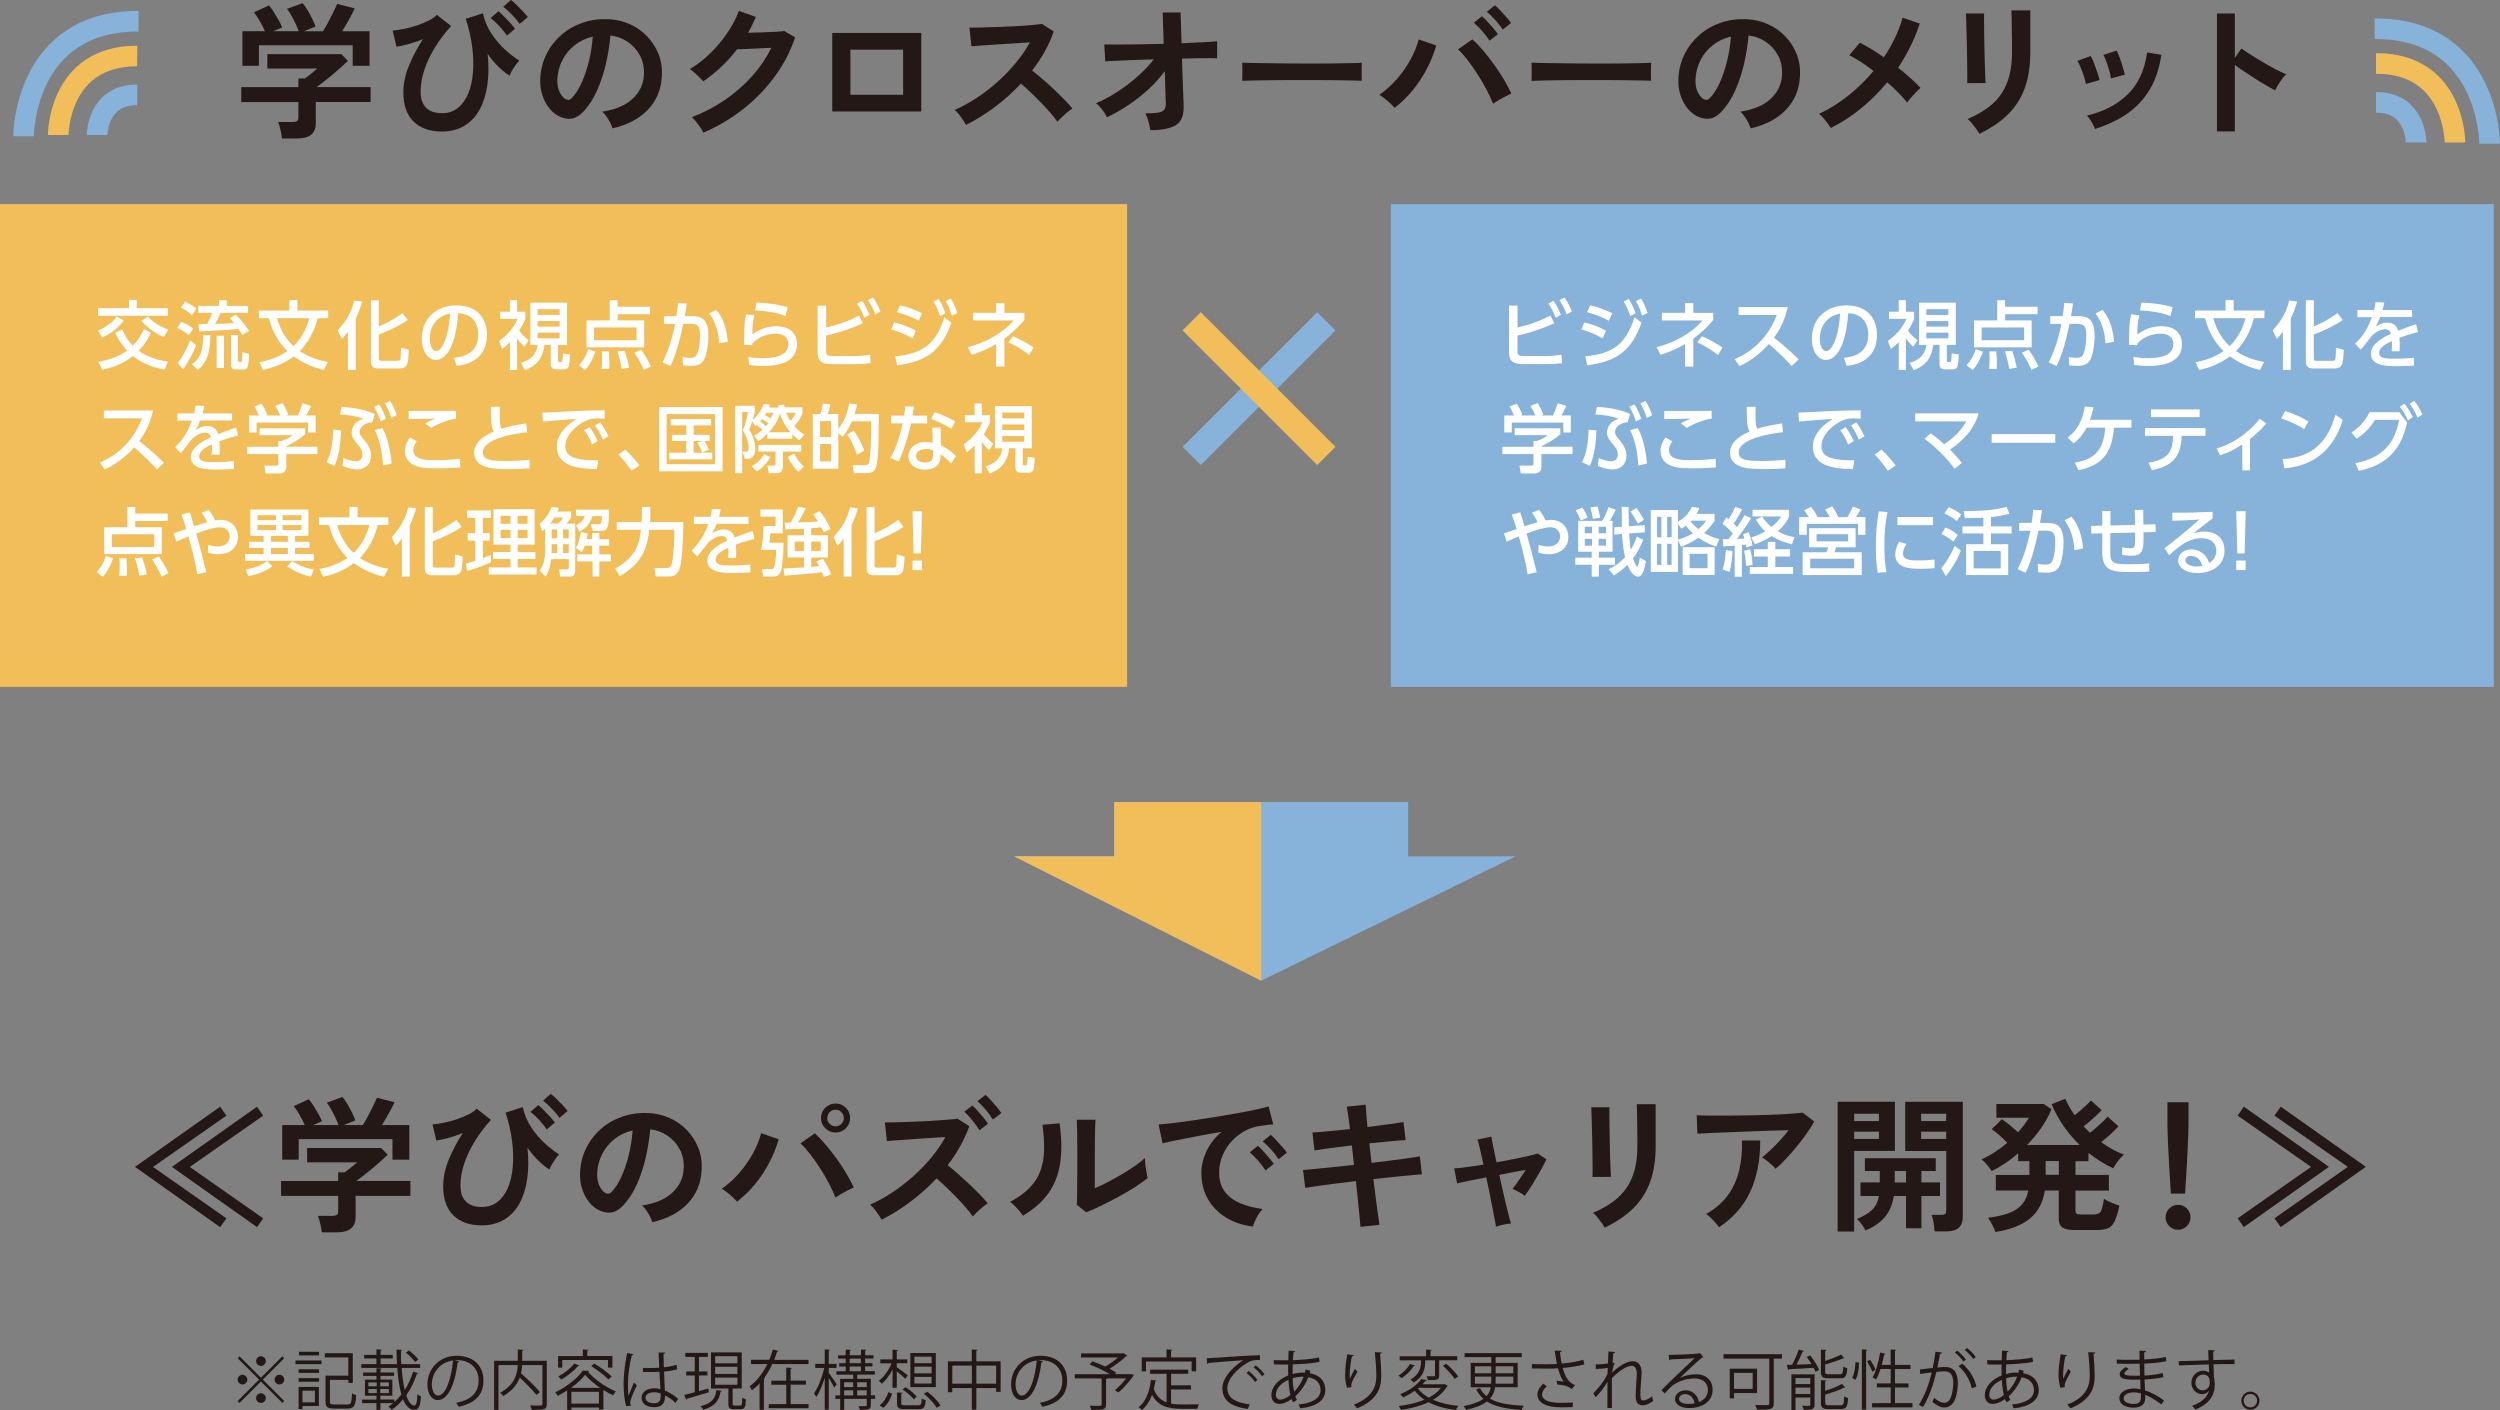 <?xml version="1.0" encoding="UTF-8"?><svg id="_レイヤー_2" xmlns="http://www.w3.org/2000/svg" xmlns:xlink="http://www.w3.org/1999/xlink" viewBox="0 0 539.66 304.38"><rect x="0" y="0" width="539.66" height="304.38" fill="#808080" stroke="none"/><defs><style>.cls-1{fill:#87b2d9;}.cls-2,.cls-3,.cls-4,.cls-5,.cls-6{fill:none;}.cls-2,.cls-4{stroke:#87b2d9;}.cls-2,.cls-4,.cls-5,.cls-6{stroke-miterlimit:10;}.cls-2,.cls-5{stroke-width:5.56px;}.cls-7{fill:#fff;}.cls-8{fill:#f1be59;}.cls-9{fill:#231815;}.cls-4,.cls-6{stroke-width:4.45px;}.cls-5,.cls-6{stroke:#f1be59;}.cls-10{clip-path:url(#clippath);}</style><clipPath id="clippath"><rect class="cls-3" x="194.97" y="155.6" width="77.28" height="56.09"/></clipPath></defs><g id="_レイヤー_2-2"><rect class="cls-8" y="44.06" width="243.31" height="104.21"/><rect class="cls-1" x="300.23" y="44.06" width="238.08" height="104.21"/><path class="cls-9" d="M47.51,264.89l-18.37-13,18.37-12.99,1.36,1.93-15.84,11.07,15.84,11.1-1.36,1.9ZM55.48,264.89l-18.37-13,18.37-12.99,1.33,1.93-15.84,11.07,15.84,11.1-1.33,1.9Z"/><path class="cls-9" d="M69.46,266.03c-.04-.51-.15-1.12-.32-1.85-.17-.73-.34-1.3-.51-1.72h3.16c.42,0,.73-.07.92-.21.19-.14.29-.42.29-.84v-3.26h-12.33v-3.22h12.33v-1.87h1.42c.32-.23.73-.55,1.25-.96s.99-.81,1.41-1.19h-10.78v-3.1h15.97l1.42,1.45c-.4.4-.9.86-1.49,1.39s-1.21,1.06-1.87,1.61-1.28,1.05-1.88,1.52c-.6.46-1.11.84-1.53,1.14h11.67v3.22h-11.83v4.58c0,2.19-1.33,3.29-3.98,3.29h-3.32ZM60.92,250.32v-7.46h4.87c-.3-.67-.67-1.41-1.12-2.2-.45-.79-.88-1.42-1.28-1.88l3.26-1.49c.32.36.66.83,1.03,1.41.37.58.72,1.17,1.06,1.77.34.6.59,1.12.76,1.57l-1.93.82h5.5c-.17-.49-.39-1.03-.68-1.63-.28-.6-.58-1.19-.9-1.75-.32-.57-.63-1.05-.95-1.45l3.38-1.23c.32.36.66.85,1.03,1.47.37.62.72,1.26,1.04,1.91s.56,1.21.71,1.68l-2.53,1.01h4.14c.36-.57.73-1.22,1.12-1.94.39-.73.76-1.45,1.11-2.17.35-.72.63-1.32.84-1.8l3.79.98c-.36.76-.79,1.59-1.3,2.5s-.98,1.72-1.42,2.43h5.91v7.46h-3.64v-4.43h-20.24v4.43h-3.57Z"/><path class="cls-9" d="M103.95,264.51c-2.61,0-4.65-.73-6.1-2.18s-2.18-3.53-2.18-6.23c0-1.96.42-3.93,1.25-5.91.83-1.98,1.83-3.86,2.99-5.63-1.01.42-2.02.77-3.04,1.06-1.01.28-1.91.48-2.69.58l-.82-3.48c.78-.06,1.65-.19,2.61-.39s1.9-.46,2.83-.79c.93-.33,1.76-.68,2.5-1.06.74-.38,1.26-.77,1.58-1.17l3.1,2.43c-1.31,1.43-2.46,2.95-3.45,4.55-.99,1.6-1.76,3.22-2.31,4.85-.55,1.63-.82,3.21-.82,4.73,0,1.6.41,2.78,1.22,3.54.81.76,1.92,1.14,3.33,1.14s2.5-.37,3.45-1.11c.95-.74,1.7-1.76,2.25-3.07s.9-2.82,1.04-4.54c.15-1.72.09-3.57-.16-5.56-.25-1.99-.72-4.02-1.39-6.09l3.7-1.2c.36,1.62.98,3.1,1.87,4.43.89,1.33,1.87,2.48,2.94,3.45,1.08.97,2.09,1.75,3.04,2.34-.23.23-.49.55-.78.95-.28.4-.55.81-.79,1.22s-.42.77-.52,1.09c-.72-.44-1.49-1.06-2.31-1.85-.82-.79-1.63-1.74-2.43-2.86.25,2.4.24,4.63-.05,6.67-.29,2.04-.84,3.82-1.66,5.33s-1.92,2.68-3.29,3.51c-1.37.83-3,1.25-4.9,1.25ZM118.02,243.8c-.42-.65-.98-1.34-1.66-2.07-.68-.73-1.3-1.3-1.85-1.72l1.68-1.45c.32.25.71.61,1.17,1.07.46.46.92.94,1.38,1.44.45.5.8.91,1.03,1.25l-1.74,1.49ZM120.77,241.31c-.42-.63-.98-1.31-1.68-2.02-.7-.72-1.32-1.29-1.87-1.71l1.67-1.45c.32.23.71.58,1.19,1.04.47.46.94.94,1.39,1.42.45.49.81.9,1.06,1.23l-1.77,1.49Z"/><path class="cls-9" d="M140.79,263.82c-.08-.34-.24-.74-.47-1.2-.23-.46-.5-.91-.81-1.34-.31-.43-.61-.79-.9-1.06,2.89-.44,5.08-1.39,6.59-2.83,1.51-1.44,2.3-3.15,2.39-5.11.08-1.56-.2-2.95-.85-4.17-.65-1.22-1.54-2.21-2.67-2.97s-2.37-1.21-3.71-1.36c-.17,1.96-.49,3.96-.95,6.01-.46,2.04-1.09,3.96-1.88,5.75-.79,1.79-1.75,3.31-2.89,4.55-.86.93-1.7,1.46-2.51,1.61s-1.67.03-2.58-.35c-.88-.38-1.67-.98-2.34-1.8-.67-.82-1.19-1.8-1.55-2.92s-.51-2.33-.44-3.62c.1-1.92.56-3.67,1.36-5.26.8-1.59,1.88-2.97,3.22-4.13s2.9-2.03,4.65-2.62c1.75-.59,3.61-.83,5.6-.73,1.6.08,3.11.44,4.52,1.08,1.41.63,2.65,1.5,3.71,2.61s1.89,2.39,2.47,3.84c.58,1.46.82,3.05.71,4.77-.15,2.89-1.16,5.31-3.04,7.26s-4.42,3.28-7.62,4ZM130.52,257.43c.23.17.47.25.73.25s.51-.13.76-.38c.76-.76,1.46-1.83,2.1-3.23.64-1.39,1.18-2.96,1.61-4.71.43-1.75.71-3.53.84-5.34-1.46.34-2.75.95-3.87,1.83-1.13.88-2.02,1.96-2.67,3.21s-1.02,2.63-1.11,4.13c-.04.99.09,1.85.39,2.58.31.73.71,1.28,1.22,1.66Z"/><path class="cls-9" d="M159.11,259.39c-.38-.42-.88-.91-1.5-1.46-.62-.55-1.22-.99-1.79-1.33,1.39-.97,2.67-2.13,3.83-3.48,1.16-1.35,2.14-2.77,2.94-4.25.8-1.49,1.37-2.9,1.71-4.25l3.79,1.3c-.46,1.64-1.12,3.29-1.98,4.95-.85,1.66-1.87,3.21-3.05,4.66-1.18,1.45-2.5,2.74-3.95,3.86ZM180.35,258.51c-.36-.93-.83-1.94-1.41-3.05s-1.22-2.21-1.93-3.3c-.71-1.1-1.42-2.11-2.15-3.05-.73-.94-1.42-1.7-2.07-2.29l3.1-2.18c.74.67,1.5,1.48,2.29,2.4.79.93,1.57,1.92,2.34,2.97s1.48,2.12,2.12,3.21c.64,1.09,1.2,2.12,1.66,3.11-.53.23-1.17.55-1.91.95-.75.4-1.43.81-2.04,1.23ZM180.38,244.47c-.86,0-1.61-.31-2.23-.92-.62-.61-.93-1.35-.93-2.21s.31-1.6.93-2.21c.62-.61,1.36-.92,2.23-.92s1.6.31,2.21.92c.61.61.92,1.35.92,2.21s-.31,1.6-.92,2.21-1.35.92-2.21.92ZM180.38,243.14c.49,0,.9-.18,1.25-.54.35-.36.52-.78.52-1.26s-.17-.91-.52-1.26c-.35-.36-.76-.54-1.25-.54s-.93.18-1.28.54-.52.78-.52,1.26.17.91.52,1.26.77.54,1.28.54Z"/><path class="cls-9" d="M190.32,263.28c-.27-.46-.64-1.02-1.11-1.68-.46-.65-.93-1.17-1.39-1.55,1.58-.7,3.16-1.57,4.74-2.61,1.58-1.04,3.09-2.21,4.54-3.49,1.44-1.29,2.76-2.65,3.95-4.09,1.19-1.44,2.2-2.91,3.02-4.41-1.03.06-2.17.13-3.4.21-1.23.07-2.46.15-3.67.24-1.21.08-2.31.16-3.29.24-.98.07-1.73.13-2.26.17l-.44-4.02c.53,0,1.32-.01,2.37-.03,1.05-.02,2.23-.06,3.54-.11,1.31-.05,2.61-.12,3.92-.19,1.31-.07,2.48-.15,3.52-.24,1.04-.08,1.82-.17,2.32-.25l2.56,1.64c-.53,1.48-1.19,2.92-1.98,4.33-.79,1.41-1.69,2.77-2.7,4.08.74.59,1.52,1.24,2.34,1.96.82.72,1.63,1.46,2.43,2.21.8.76,1.54,1.49,2.21,2.18.67.7,1.23,1.32,1.68,1.87-.53.34-1.08.77-1.66,1.3-.58.53-1.1,1.04-1.56,1.55-.4-.57-.91-1.22-1.53-1.94-.62-.73-1.3-1.46-2.02-2.21-.73-.75-1.46-1.47-2.2-2.18-.74-.71-1.43-1.33-2.09-1.88-1.75,1.85-3.65,3.55-5.69,5.07-2.04,1.53-4.1,2.81-6.17,3.84ZM211.41,243.99c-.38-.67-.89-1.4-1.53-2.17-.64-.77-1.22-1.39-1.72-1.85l1.74-1.33c.29.25.66.63,1.11,1.12.44.5.88,1,1.3,1.52.42.52.74.95.95,1.31l-1.83,1.39ZM214.32,241.65c-.4-.67-.92-1.39-1.57-2.13s-1.23-1.35-1.75-1.82l1.74-1.36c.32.27.7.65,1.14,1.14.44.49.87.98,1.3,1.49s.75.94.98,1.3l-1.83,1.39Z"/><path class="cls-9" d="M220.8,262.43c-.27-.46-.69-.99-1.23-1.58-.55-.59-1.05-1.06-1.52-1.42,1.75-.93,3.16-1.94,4.22-3.04s1.84-2.31,2.32-3.65c.48-1.34.75-2.83.79-4.47.04-1.64-.07-3.47-.35-5.47l3.7-.32c.44,3.16.49,5.98.14,8.46s-1.18,4.65-2.48,6.53-3.17,3.53-5.6,4.96ZM234.49,261.7l-2.06-1.64c.04-.34.07-1.03.08-2.09s.02-2.31.03-3.76.02-2.93.02-4.43c0-1.85-.01-3.47-.03-4.84-.02-1.37-.05-2.45-.09-3.23h4.05c-.04.38-.07.99-.09,1.82-.02.83-.04,1.79-.05,2.86-.01,1.08-.02,2.15-.02,3.22v6.89c.91-.38,1.88-.84,2.92-1.39,1.04-.55,2.08-1.13,3.1-1.74s1.96-1.21,2.8-1.8c.84-.59,1.51-1.13,1.99-1.61,0,.4.04.9.11,1.49.07.59.16,1.15.25,1.69.09.54.17.92.24,1.15-.7.59-1.61,1.24-2.73,1.96-1.13.72-2.33,1.42-3.62,2.12-1.29.7-2.54,1.34-3.75,1.93s-2.26,1.05-3.15,1.39Z"/><path class="cls-9" d="M270.5,264.77c-2.19-.25-4.13-.9-5.82-1.93-1.69-1.03-3-2.37-3.94-4.02-.94-1.64-1.41-3.52-1.41-5.63,0-1.52.36-3.07,1.09-4.65.73-1.58,1.82-2.98,3.27-4.21-1.69.27-3.37.57-5.04.89-1.67.32-3.19.61-4.55.89-1.36.27-2.41.51-3.15.7l-.85-4.08c.7-.04,1.66-.14,2.89-.28s2.62-.33,4.17-.55c1.55-.22,3.15-.46,4.81-.73,1.65-.26,3.26-.53,4.81-.81,1.55-.27,2.94-.54,4.17-.81,1.23-.26,2.2-.5,2.89-.71l1.01,3.86c-.34.02-.74.06-1.22.13-.47.06-1.01.14-1.6.22-1.16.15-2.27.51-3.32,1.08s-2,1.31-2.83,2.21c-.83.91-1.49,1.94-1.98,3.1-.49,1.16-.73,2.41-.73,3.76,0,1.62.41,2.97,1.23,4.05s1.94,1.91,3.37,2.51,3.02,1.01,4.79,1.22c-.32.32-.62.71-.92,1.19-.29.47-.55.95-.76,1.42-.21.47-.35.87-.41,1.19ZM273.16,252.66c-.4-.67-.93-1.38-1.58-2.12-.65-.74-1.25-1.34-1.8-1.8l1.74-1.39c.32.25.7.62,1.14,1.11.44.49.88.98,1.31,1.49.43.51.76.93,1,1.26l-1.8,1.45ZM276,250.25c-.4-.65-.93-1.35-1.6-2.09-.66-.74-1.27-1.33-1.82-1.77l1.71-1.42c.32.25.7.62,1.15,1.11.45.49.9.98,1.34,1.47.44.5.78.92,1.01,1.28l-1.8,1.42Z"/><path class="cls-9" d="M293.67,264.83c-.02-.42-.08-1.13-.19-2.13-.11-1-.22-2.18-.35-3.53-.13-1.35-.27-2.75-.44-4.21-1.45.17-2.89.34-4.3.52-1.41.18-2.69.35-3.84.51-1.15.16-2.08.3-2.8.43l-.47-3.86c.7-.06,1.62-.15,2.77-.25,1.15-.1,2.44-.24,3.87-.39s2.89-.31,4.36-.46l-.47-4.21c-1.62.19-3.17.38-4.65.58s-2.61.38-3.41.52l-.44-3.89c.84-.04,2-.13,3.48-.27,1.47-.14,3.01-.29,4.62-.46-.13-1.05-.25-2-.36-2.83-.12-.83-.23-1.5-.33-2.01l4.08-.44c.02.49.06,1.14.13,1.98.06.83.15,1.79.25,2.86,1.62-.21,3.13-.41,4.54-.6,1.4-.19,2.48-.35,3.24-.47l.47,3.89c-.7.02-1.77.1-3.21.24-1.44.14-2.99.29-4.63.46l.47,4.21c1.43-.17,2.82-.34,4.17-.51,1.35-.17,2.57-.33,3.67-.49,1.1-.16,1.96-.29,2.59-.4l.44,3.86c-.53.04-1.34.12-2.43.22-1.1.11-2.35.23-3.75.36-1.4.14-2.83.29-4.28.46.17,1.41.34,2.78.51,4.11.17,1.33.33,2.5.47,3.51s.25,1.76.32,2.25l-4.08.44Z"/><path class="cls-9" d="M322.92,264.8c-.02-.25-.1-.73-.24-1.42-.14-.7-.3-1.54-.49-2.53-.19-.99-.4-2.07-.63-3.22-.23-1.16-.47-2.32-.73-3.48-1.41.27-2.69.53-3.84.76-1.15.23-1.97.41-2.45.54l-.63-3.23c.59-.02,1.46-.11,2.59-.27,1.14-.16,2.38-.34,3.73-.55-.3-1.37-.56-2.55-.79-3.54-.23-.99-.4-1.61-.51-1.87l3-.63c.02.23.14.86.35,1.9.21,1.03.46,2.25.76,3.64,1.31-.23,2.57-.47,3.79-.71s2.29-.47,3.19-.68,1.54-.38,1.9-.51l1.9,1.26c-.36.76-.81,1.62-1.36,2.59s-1.11,1.92-1.69,2.86-1.12,1.74-1.63,2.42c-.32-.27-.76-.56-1.33-.85-.57-.29-1-.52-1.3-.66.38-.46.83-1.08,1.36-1.85.53-.77,1.02-1.51,1.49-2.23-1.73.29-3.64.65-5.72,1.08.25,1.18.52,2.36.79,3.53.27,1.17.53,2.25.76,3.24.23.99.44,1.82.62,2.48s.3,1.08.36,1.25c-.48.02-1.06.11-1.72.25s-1.18.29-1.53.44Z"/><path class="cls-9" d="M343.77,254.08c.02-.19.03-.66.02-1.41-.01-.75-.02-1.66-.03-2.74s-.03-2.2-.05-3.38c-.02-1.18-.05-2.31-.08-3.38-.03-1.08-.06-1.99-.08-2.74-.02-.75-.04-1.22-.06-1.41h3.92v1.46c0,.74,0,1.63.02,2.67.01,1.04.03,2.13.05,3.27.02,1.14.05,2.24.08,3.3.03,1.06.06,1.98.1,2.75.03.77.06,1.29.08,1.57l-3.95.03ZM346.4,265.02c-.15-.3-.36-.64-.65-1.04s-.6-.8-.93-1.2c-.34-.4-.65-.73-.95-.98,2.17-.91,3.96-1.99,5.38-3.26,1.41-1.27,2.47-2.81,3.16-4.63.7-1.82,1.04-4,1.04-6.53v-1.46c0-.46,0-1.06-.02-1.8-.01-.74-.02-1.5-.03-2.28-.01-.78-.02-1.49-.03-2.12-.01-.63-.03-1.08-.05-1.36h4.08v9.01c0,2.95-.39,5.52-1.17,7.7-.78,2.18-1.98,4.08-3.6,5.69s-3.7,3.03-6.23,4.25Z"/><path class="cls-9" d="M383.29,252.31c-.19-.25-.46-.54-.81-.85s-.71-.62-1.09-.92c-.38-.29-.73-.53-1.04-.7.57-.44,1.19-.98,1.87-1.61.67-.63,1.35-1.32,2.02-2.06.67-.74,1.3-1.47,1.87-2.21-1.16.02-2.49.06-4,.11-1.51.05-3.06.11-4.65.17-1.59.06-3.12.13-4.6.19-1.48.06-2.78.12-3.92.16-1.14.04-1.98.08-2.53.13l-.16-3.98c.7.04,1.65.07,2.86.08,1.21.01,2.57.01,4.08,0,1.51,0,3.06-.03,4.66-.06,1.6-.03,3.15-.07,4.63-.13,1.49-.05,2.81-.12,3.98-.21s2.06-.17,2.67-.25l2.5,1.93c-.46.84-1.03,1.74-1.71,2.69-.67.95-1.4,1.89-2.17,2.83-.77.94-1.54,1.81-2.31,2.62-.77.81-1.49,1.5-2.17,2.07ZM371.08,264.92c-.19-.27-.44-.6-.76-.96-.32-.37-.65-.73-1.01-1.08s-.71-.62-1.04-.81c1.96-1.1,3.52-2.43,4.68-4.02,1.16-1.58,1.98-3.37,2.47-5.38.48-2,.68-4.16.6-6.48h3.95c0,4.3-.72,7.99-2.17,11.08-1.44,3.09-3.68,5.63-6.72,7.64Z"/><path class="cls-9" d="M396.68,265.84v-28.01h12.36v10.62h-8.79v17.39h-3.57ZM400.25,242h5.34v-1.58h-5.34v1.58ZM400.25,245.86h5.34v-1.58h-5.34v1.58ZM402.69,265.62c-.21-.42-.48-.86-.81-1.33-.33-.46-.67-.84-1.03-1.14,1.45-.63,2.55-1.3,3.29-2.01.74-.71,1.22-1.69,1.45-2.96h-3.98v-2.94h4.17v-2.47h-3.22v-2.75h15.3v2.75h-3.1v2.47h4.02v2.94h-4.02v6.96h-3.32v-6.96h-2.62c-.34,1.96-1.03,3.52-2.07,4.68-1.04,1.16-2.4,2.08-4.06,2.75ZM409.01,255.25h2.43v-2.47h-2.43v2.47ZM417.61,265.81c-.04-.53-.12-1.14-.22-1.85s-.25-1.28-.44-1.72h2.12c.42,0,.7-.07.84-.22.14-.15.21-.41.21-.79v-12.77h-8.85v-10.62h12.43v24.76c0,1.1-.29,1.91-.87,2.43-.58.53-1.52.79-2.83.79h-2.37ZM414.7,242h5.41v-1.58h-5.41v1.58ZM414.7,245.86h5.41v-1.58h-5.41v1.58Z"/><path class="cls-9" d="M430.73,265.94c-.13-.4-.35-.91-.66-1.53s-.62-1.13-.92-1.53c1.9-.25,3.44-.61,4.63-1.08,1.19-.46,2.11-1.09,2.77-1.88.65-.79,1.08-1.77,1.3-2.92h-7.02v-3.38h7.24v-2.97h-2.43v-1.68c-1.83,1.58-3.74,2.86-5.72,3.83-.13-.23-.32-.52-.57-.85s-.53-.66-.82-.98-.57-.55-.82-.7c.97-.42,1.93-.94,2.89-1.57.96-.62,1.86-1.29,2.7-2.01-.49-.51-1.04-1.04-1.68-1.61-.63-.57-1.19-1.01-1.68-1.33l2.18-2.15c.51.32,1.09.74,1.74,1.28s1.24,1.05,1.77,1.53c.48-.55.93-1.08,1.33-1.61.4-.53.74-1.03,1.01-1.52h-7.02v-2.97h10.21l1.68,1.14c-.57,1.37-1.31,2.71-2.21,4.02-.91,1.31-1.93,2.54-3.07,3.7h11.38c-1.29-1.24-2.45-2.61-3.49-4.11-1.04-1.5-1.9-3.07-2.58-4.71l2.94-1.17c.51,1.14,1.18,2.32,2.02,3.54.4-.29.83-.64,1.28-1.03.45-.39.88-.78,1.3-1.17.41-.39.73-.71.96-.96l2.31,2.09c-.32.34-.71.72-1.17,1.15-.46.43-.93.85-1.41,1.26-.47.41-.91.76-1.31,1.06.21.23.43.46.66.7.23.23.46.46.7.7.4-.29.85-.66,1.34-1.09.5-.43.97-.86,1.42-1.3.45-.43.81-.8,1.06-1.09l2.34,2.09c-.29.32-.66.68-1.09,1.11s-.88.83-1.34,1.23-.9.76-1.3,1.07c1.56,1.16,3.19,2.06,4.9,2.69-.4.34-.83.81-1.3,1.41-.46.6-.8,1.12-1.01,1.57-1.86-.89-3.64-2-5.34-3.35v1.8h-2.81v2.97h7.21v3.38h-7.21v4.33c0,.29.07.51.22.63.15.13.45.19.92.19h2.69c.53,0,.93-.08,1.22-.25.28-.17.51-.5.66-1,.16-.5.3-1.21.43-2.13.44.3,1,.58,1.66.85.66.27,1.23.49,1.69.63-.32,1.43-.65,2.53-1,3.29s-.81,1.28-1.38,1.55c-.57.27-1.35.41-2.34.41h-5.09c-1.18,0-2.02-.19-2.53-.57-.51-.38-.76-1-.76-1.87v-6.07h-3c-.4,2.57-1.47,4.58-3.19,6.02-1.73,1.44-4.23,2.42-7.49,2.92ZM441.58,253.6h2.85v-2.97h-2.85v2.97Z"/><path class="cls-9" d="M470.16,265.46c-.74,0-1.37-.26-1.9-.79s-.79-1.16-.79-1.9.26-1.37.79-1.9,1.16-.79,1.9-.79,1.37.26,1.9.79c.53.53.79,1.16.79,1.9s-.26,1.37-.79,1.9c-.53.53-1.16.79-1.9.79ZM468.61,257.65c-.04-.65-.09-1.51-.16-2.58-.06-1.06-.13-2.21-.21-3.45-.07-1.23-.14-2.44-.19-3.64-.05-1.19-.09-2.25-.13-3.16-.03-.92-.05-1.58-.05-1.98v-4.9h4.55v4.9c0,.4-.02,1.06-.05,1.98-.03.92-.07,1.97-.13,3.16-.05,1.19-.12,2.4-.19,3.64-.07,1.23-.14,2.38-.21,3.45-.06,1.06-.12,1.92-.16,2.58h-3.1Z"/><path class="cls-9" d="M484.36,264.89l-1.33-1.9,15.84-11.1-15.84-11.07,1.33-1.93,18.37,12.99-18.37,13ZM492.33,264.89l-1.36-1.9,15.84-11.1-15.84-11.07,1.36-1.93,18.37,12.99-18.37,13Z"/><path class="cls-9" d="M60.87,29.91c-.04-.51-.15-1.12-.32-1.85-.17-.73-.34-1.3-.51-1.72h3.16c.42,0,.73-.07.92-.21.19-.14.29-.42.29-.84v-3.26h-12.33v-3.22h12.33v-1.87h1.42c.32-.23.73-.55,1.25-.96s.99-.81,1.41-1.19h-10.78v-3.1h15.97l1.42,1.45c-.4.4-.9.86-1.49,1.39s-1.21,1.06-1.87,1.61-1.28,1.05-1.88,1.52c-.6.46-1.11.84-1.53,1.14h11.67v3.22h-11.83v4.58c0,2.19-1.33,3.29-3.98,3.29h-3.32ZM52.33,14.2v-7.46h4.87c-.3-.67-.67-1.41-1.12-2.2-.45-.79-.88-1.42-1.28-1.88l3.26-1.49c.32.36.66.83,1.03,1.41.37.58.72,1.17,1.06,1.77.34.6.59,1.12.76,1.57l-1.93.82h5.5c-.17-.49-.39-1.03-.68-1.63-.28-.6-.58-1.19-.9-1.75-.32-.57-.63-1.05-.95-1.45l3.38-1.23c.32.36.66.85,1.03,1.47.37.62.72,1.26,1.04,1.91s.56,1.21.71,1.68l-2.53,1.01h4.14c.36-.57.73-1.22,1.12-1.94.39-.73.76-1.45,1.11-2.17.35-.72.63-1.32.84-1.8l3.79.98c-.36.76-.79,1.59-1.3,2.5s-.98,1.72-1.42,2.43h5.91v7.46h-3.64v-4.43h-20.24v4.43h-3.57Z"/><path class="cls-9" d="M95.35,28.39c-2.61,0-4.65-.73-6.1-2.18s-2.18-3.53-2.18-6.23c0-1.96.42-3.93,1.25-5.91.83-1.98,1.83-3.86,2.99-5.63-1.01.42-2.02.77-3.04,1.06-1.01.28-1.91.48-2.69.58l-.82-3.48c.78-.06,1.65-.19,2.61-.39s1.9-.46,2.83-.79c.93-.33,1.76-.68,2.5-1.06.74-.38,1.26-.77,1.58-1.17l3.1,2.43c-1.31,1.43-2.46,2.95-3.45,4.55-.99,1.6-1.76,3.22-2.31,4.85-.55,1.63-.82,3.21-.82,4.73,0,1.6.41,2.78,1.22,3.54.81.76,1.92,1.14,3.33,1.14s2.5-.37,3.45-1.11c.95-.74,1.7-1.76,2.25-3.07s.9-2.82,1.04-4.54c.15-1.72.09-3.57-.16-5.56-.25-1.99-.72-4.02-1.39-6.09l3.7-1.2c.36,1.62.98,3.1,1.87,4.43.89,1.33,1.87,2.48,2.94,3.45,1.08.97,2.09,1.75,3.04,2.34-.23.23-.49.55-.78.95-.28.4-.55.81-.79,1.22s-.42.77-.52,1.09c-.72-.44-1.49-1.06-2.31-1.85-.82-.79-1.63-1.74-2.43-2.86.25,2.4.24,4.63-.05,6.67-.29,2.04-.84,3.82-1.66,5.33s-1.92,2.68-3.29,3.51c-1.37.83-3,1.25-4.9,1.25ZM109.42,7.68c-.42-.65-.98-1.34-1.66-2.07-.68-.73-1.3-1.3-1.85-1.72l1.68-1.45c.32.25.71.61,1.17,1.07.46.46.92.94,1.38,1.44.45.5.8.91,1.03,1.25l-1.74,1.49ZM112.18,5.18c-.42-.63-.98-1.31-1.68-2.02-.7-.72-1.32-1.29-1.87-1.71l1.67-1.45c.32.23.71.58,1.19,1.04.47.46.94.94,1.39,1.42.45.49.81.9,1.06,1.23l-1.77,1.49Z"/><path class="cls-9" d="M132.2,27.7c-.08-.34-.24-.74-.47-1.2-.23-.46-.5-.91-.81-1.34-.31-.43-.61-.79-.9-1.06,2.89-.44,5.08-1.39,6.59-2.83,1.51-1.44,2.3-3.15,2.39-5.11.08-1.56-.2-2.95-.85-4.17-.65-1.22-1.54-2.21-2.67-2.97s-2.37-1.21-3.71-1.36c-.17,1.96-.49,3.96-.95,6.01-.46,2.04-1.09,3.96-1.88,5.75-.79,1.79-1.75,3.31-2.89,4.55-.86.93-1.7,1.46-2.51,1.61s-1.67.03-2.58-.35c-.88-.38-1.67-.98-2.34-1.8-.67-.82-1.19-1.8-1.55-2.92s-.51-2.33-.44-3.62c.1-1.92.56-3.67,1.36-5.26.8-1.59,1.88-2.97,3.22-4.13s2.9-2.03,4.65-2.62c1.75-.59,3.61-.83,5.6-.73,1.6.08,3.11.44,4.52,1.08,1.41.63,2.65,1.5,3.71,2.61s1.89,2.39,2.47,3.84c.58,1.46.82,3.05.71,4.77-.15,2.89-1.16,5.31-3.04,7.26s-4.42,3.28-7.62,4ZM121.92,21.31c.23.17.47.25.73.25s.51-.13.76-.38c.76-.76,1.46-1.83,2.1-3.23.64-1.39,1.18-2.96,1.61-4.71.43-1.75.71-3.53.84-5.34-1.46.34-2.75.95-3.87,1.83-1.13.88-2.02,1.96-2.67,3.21s-1.02,2.63-1.11,4.13c-.04.99.09,1.85.39,2.58.31.73.71,1.28,1.22,1.66Z"/><path class="cls-9" d="M151.83,28.61c-.15-.32-.37-.68-.66-1.11-.29-.42-.61-.84-.93-1.25-.33-.41-.63-.73-.9-.96,2.55-.97,4.93-2.21,7.13-3.71,2.2-1.51,4.16-3.22,5.88-5.14,1.72-1.92,3.1-3.96,4.16-6.13-.89.04-1.83.09-2.83.14s-1.91.09-2.74.13c-.82.03-1.43.05-1.83.05-1.03,1.35-2.17,2.61-3.4,3.78s-2.54,2.22-3.9,3.15c-.19-.23-.46-.52-.81-.85-.35-.34-.71-.67-1.08-1.01-.37-.34-.71-.6-1.03-.79,1.56-.91,3.04-2.04,4.43-3.4,1.39-1.36,2.62-2.83,3.7-4.43s1.9-3.17,2.47-4.73l3.67,1.3c-.25.59-.52,1.17-.79,1.74-.27.57-.57,1.13-.88,1.68.91-.02,1.89-.05,2.96-.08,1.06-.03,2.04-.07,2.92-.13.88-.05,1.52-.11,1.9-.17l2.37,1.36c-.99,2.99-2.45,5.81-4.38,8.44-1.93,2.63-4.21,4.99-6.83,7.05s-5.49,3.76-8.58,5.09Z"/><path class="cls-9" d="M179.65,24.06V7.11h19.22v16.95h-19.22ZM183.57,20.46h11.38v-9.74h-11.38v9.74Z"/><path class="cls-9" d="M208.54,26.97c-.27-.46-.64-1.02-1.09-1.68s-.91-1.17-1.38-1.55c1.58-.7,3.16-1.56,4.74-2.59,1.58-1.03,3.09-2.2,4.54-3.49,1.44-1.3,2.76-2.67,3.95-4.11,1.19-1.44,2.2-2.91,3.02-4.41-1.03.06-2.17.14-3.4.22-1.23.08-2.46.16-3.67.24s-2.31.15-3.29.22c-.98.07-1.73.13-2.26.17l-.44-4.02c.53,0,1.32-.01,2.37-.03,1.05-.02,2.23-.06,3.54-.11s2.61-.11,3.91-.17c1.3-.06,2.47-.14,3.51-.24,1.04-.09,1.82-.18,2.32-.27l2.56,1.64c-.51,1.48-1.16,2.92-1.96,4.35s-1.71,2.79-2.72,4.09c.74.57,1.52,1.21,2.36,1.93s1.65,1.45,2.45,2.21,1.54,1.49,2.21,2.18c.67.7,1.23,1.32,1.68,1.87-.53.34-1.09.77-1.68,1.31-.59.54-1.11,1.05-1.55,1.53-.4-.57-.92-1.22-1.55-1.94-.63-.73-1.31-1.46-2.04-2.21-.73-.75-1.46-1.48-2.2-2.18-.74-.71-1.43-1.33-2.09-1.88-1.75,1.88-3.65,3.57-5.69,5.09-2.04,1.52-4.1,2.79-6.17,3.83Z"/><path class="cls-9" d="M248.33,28.14c-.08-.55-.22-1.17-.39-1.85-.18-.69-.42-1.29-.71-1.82,1.2,0,2.12-.05,2.77-.16s1.08-.31,1.31-.62c.23-.31.35-.73.35-1.28,0-.19-.02-.62-.05-1.3-.03-.67-.06-1.51-.08-2.51-.02-1-.05-2.08-.09-3.24-1.03,1.39-2.22,2.71-3.57,3.95-1.35,1.24-2.78,2.37-4.3,3.38-1.52,1.01-3.06,1.89-4.62,2.62-.25-.55-.6-1.11-1.04-1.68s-.88-1.02-1.33-1.36c1.41-.57,2.89-1.35,4.44-2.34,1.55-.99,3.03-2.1,4.44-3.34,1.41-1.23,2.61-2.49,3.6-3.78-1.67.04-3.25.1-4.74.16-1.5.06-2.76.12-3.78.16-1.02.04-1.67.08-1.95.13l-.22-3.67c.63.02,1.61.03,2.94.03s2.86-.02,4.58-.05c1.73-.03,3.5-.07,5.31-.11l-.22-6.77h3.86l.22,6.64c1.69-.06,3.21-.13,4.57-.21,1.36-.07,2.4-.14,3.11-.21v3.67c-.21-.02-.68-.03-1.41-.03s-1.62,0-2.69.02-2.23.04-3.49.08c.04,1.18.08,2.33.11,3.46s.07,2.17.11,3.11.07,1.74.1,2.37c.02.63.03,1.03.03,1.2.08,2.02-.45,3.42-1.6,4.17-1.15.76-3.01,1.14-5.58,1.14Z"/><path class="cls-9" d="M268.15,17.45c.02-.29.03-.7.03-1.2v-1.52c0-.51-.01-.91-.03-1.2.4.02,1.11.04,2.13.06,1.02.02,2.25.04,3.67.06,1.42.02,2.95.04,4.57.05s3.25.02,4.87.02,3.16-.01,4.6-.03c1.44-.02,2.69-.04,3.75-.06,1.05-.02,1.8-.05,2.24-.09-.02.27-.04.66-.05,1.17-.01.51-.01,1.02,0,1.53,0,.52.02.91.02,1.19-.53-.02-1.3-.04-2.32-.06-1.02-.02-2.21-.04-3.57-.06-1.36-.02-2.8-.03-4.33-.03h-4.63c-1.56,0-3.05.01-4.46.03-1.41.02-2.68.04-3.81.06-1.13.02-2.02.05-2.67.09Z"/><path class="cls-9" d="M301.05,23.27c-.38-.44-.88-.93-1.5-1.47-.62-.54-1.22-.99-1.79-1.34,1.39-.97,2.67-2.12,3.83-3.46,1.16-1.34,2.14-2.75,2.94-4.24.8-1.49,1.37-2.9,1.71-4.25l3.79,1.3c-.46,1.64-1.12,3.29-1.98,4.95-.85,1.66-1.87,3.21-3.05,4.66-1.18,1.45-2.5,2.74-3.95,3.86ZM322.29,22.38c-.36-.93-.83-1.94-1.41-3.05s-1.22-2.21-1.93-3.3c-.71-1.1-1.42-2.12-2.15-3.07-.73-.95-1.42-1.72-2.07-2.31l3.1-2.15c.74.65,1.5,1.44,2.29,2.37.79.93,1.57,1.92,2.34,2.99s1.48,2.13,2.12,3.21c.64,1.08,1.2,2.11,1.66,3.1-.53.25-1.17.58-1.91.98-.75.4-1.43.81-2.04,1.23ZM321.54,8.79c-.4-.65-.93-1.35-1.6-2.1-.66-.75-1.26-1.34-1.79-1.79l1.74-1.39c.32.25.7.62,1.14,1.11.44.48.88.97,1.31,1.47.43.5.76.92,1,1.28l-1.8,1.42ZM324.38,6.39c-.4-.65-.93-1.34-1.6-2.07s-1.27-1.32-1.82-1.79l1.74-1.39c.32.25.7.62,1.15,1.11.45.49.9.98,1.33,1.47.43.5.76.91,1,1.25l-1.8,1.42Z"/><path class="cls-9" d="M330.6,17.45c.02-.29.03-.7.03-1.2v-1.52c0-.51-.01-.91-.03-1.2.4.02,1.11.04,2.13.06,1.02.02,2.25.04,3.67.06,1.42.02,2.95.04,4.57.05s3.25.02,4.87.02,3.16-.01,4.6-.03c1.44-.02,2.69-.04,3.75-.06,1.05-.02,1.8-.05,2.24-.09-.02.27-.04.66-.05,1.17-.01.51-.01,1.02,0,1.53,0,.52.02.91.02,1.19-.53-.02-1.3-.04-2.32-.06-1.02-.02-2.21-.04-3.57-.06-1.36-.02-2.8-.03-4.33-.03h-4.63c-1.56,0-3.05.01-4.46.03-1.41.02-2.68.04-3.81.06-1.13.02-2.02.05-2.67.09Z"/><path class="cls-9" d="M377.88,27.7c-.08-.34-.24-.74-.47-1.2-.23-.46-.5-.91-.81-1.34-.31-.43-.61-.79-.9-1.06,2.89-.44,5.08-1.39,6.59-2.83,1.51-1.44,2.3-3.15,2.39-5.11.08-1.56-.2-2.95-.85-4.17-.65-1.22-1.54-2.21-2.67-2.97s-2.37-1.21-3.71-1.36c-.17,1.96-.49,3.96-.95,6.01-.46,2.04-1.09,3.96-1.88,5.75-.79,1.79-1.75,3.31-2.89,4.55-.86.93-1.7,1.46-2.51,1.61s-1.67.03-2.58-.35c-.88-.38-1.67-.98-2.34-1.8-.67-.82-1.19-1.8-1.55-2.92s-.51-2.33-.44-3.62c.1-1.92.56-3.67,1.36-5.26.8-1.59,1.88-2.97,3.22-4.13s2.9-2.03,4.65-2.62c1.75-.59,3.61-.83,5.6-.73,1.6.08,3.11.44,4.52,1.08,1.41.63,2.65,1.5,3.71,2.61s1.89,2.39,2.47,3.84c.58,1.46.82,3.05.71,4.77-.15,2.89-1.16,5.31-3.04,7.26s-4.42,3.28-7.62,4ZM367.6,21.31c.23.17.47.25.73.25s.51-.13.76-.38c.76-.76,1.46-1.83,2.1-3.23.64-1.39,1.18-2.96,1.61-4.71.43-1.75.71-3.53.84-5.34-1.46.34-2.75.95-3.87,1.83-1.13.88-2.02,1.96-2.67,3.21s-1.02,2.63-1.11,4.13c-.04.99.09,1.85.39,2.58.31.73.71,1.28,1.22,1.66Z"/><path class="cls-9" d="M395.2,27.63c-.27-.44-.66-.98-1.15-1.61-.5-.63-.95-1.12-1.38-1.45,2.25-1.05,4.38-2.38,6.37-3.98,1.99-1.6,3.79-3.36,5.39-5.28-.97-.74-1.91-1.4-2.81-1.99-.91-.59-1.72-1.05-2.43-1.39l2.28-2.69c.78.36,1.61.81,2.5,1.36.89.55,1.78,1.14,2.69,1.77.93-1.37,1.73-2.78,2.42-4.24.68-1.45,1.23-2.89,1.63-4.3l3.7,1.26c-1.12,3.37-2.68,6.54-4.68,9.52.95.76,1.84,1.51,2.69,2.26.84.75,1.56,1.45,2.15,2.1-.29.25-.63.58-1,.96-.37.39-.72.78-1.06,1.17-.34.39-.61.73-.82,1.03-.51-.63-1.13-1.33-1.88-2.09-.75-.76-1.55-1.52-2.42-2.28-1.67,2.02-3.52,3.88-5.57,5.56-2.04,1.69-4.25,3.12-6.61,4.3Z"/><path class="cls-9" d="M424.65,17.96c.02-.19.03-.66.02-1.41-.01-.75-.02-1.66-.03-2.74s-.03-2.2-.05-3.38c-.02-1.18-.05-2.31-.08-3.38-.03-1.08-.06-1.99-.08-2.74-.02-.75-.04-1.22-.06-1.41h3.92v1.46c0,.74,0,1.63.02,2.67.01,1.04.03,2.13.05,3.27.02,1.14.05,2.24.08,3.3.03,1.06.06,1.98.1,2.75.03.77.06,1.29.08,1.57l-3.95.03ZM427.27,28.9c-.15-.3-.36-.64-.65-1.04s-.6-.8-.93-1.2c-.34-.4-.65-.73-.95-.98,2.17-.91,3.96-1.99,5.38-3.26,1.41-1.27,2.47-2.81,3.16-4.63.7-1.82,1.04-4,1.04-6.53v-1.46c0-.46,0-1.06-.02-1.8-.01-.74-.02-1.5-.03-2.28-.01-.78-.02-1.49-.03-2.12-.01-.63-.03-1.08-.05-1.36h4.08v9.01c0,2.95-.39,5.52-1.17,7.7-.78,2.18-1.98,4.08-3.6,5.69s-3.7,3.03-6.23,4.25Z"/><path class="cls-9" d="M450.27,18.12c-.06-.42-.2-.96-.41-1.61-.21-.65-.45-1.3-.71-1.93-.26-.63-.5-1.12-.71-1.45l2.88-1.04c.21.36.44.87.7,1.52.25.65.49,1.31.71,1.98.22.66.38,1.23.49,1.69l-2.94.85ZM452.23,27.82c-.17-.44-.42-.95-.76-1.53-.34-.58-.66-1.03-.98-1.34,3.65-.86,6.59-2.4,8.84-4.62,2.25-2.21,3.63-5.22,4.16-9.01l3.07.51c-.46,3.06-1.34,5.63-2.64,7.71-1.3,2.09-2.93,3.79-4.9,5.11-1.97,1.32-4.23,2.38-6.78,3.18ZM455.68,16.92c-.04-.42-.16-.96-.35-1.63-.19-.66-.4-1.32-.63-1.96-.23-.64-.45-1.13-.66-1.47l2.88-.95c.19.38.41.9.65,1.55s.46,1.31.66,1.98c.2.66.34,1.23.43,1.69l-2.97.79Z"/><path class="cls-9" d="M478.56,28.39V2.91h3.86v9.58l1.42-2.02c.51.36,1.17.81,2.01,1.34.83.54,1.72,1.09,2.67,1.64s1.87,1.07,2.75,1.53c.88.46,1.63.81,2.24,1.04-.25.23-.54.56-.87,1-.33.43-.63.88-.9,1.33-.27.45-.5.84-.66,1.15-.51-.27-1.13-.63-1.88-1.06-.75-.43-1.54-.91-2.37-1.44-.83-.53-1.63-1.05-2.4-1.57-.77-.52-1.44-.98-2.01-1.41v14.35h-3.86Z"/><path class="cls-7" d="M29.53,64.75v1.76h6.71v1.65h-15.08v-1.65h6.67v-1.76h1.7ZM21.16,71.36c.8-.35,2.72-1.23,4.03-3.01l1.55.83c-1.5,1.97-3.14,2.99-4.69,3.7l-.9-1.52ZM26.39,71.12c.27.62.91,2.1,2.26,3.49,1.5-1.5,2.19-3.06,2.43-3.6l1.49.83c-.34.75-1.06,2.24-2.64,3.89,1.86,1.33,4.07,2.03,6.32,2.34l-.72,1.71c-1.1-.19-4.08-.72-6.83-2.93-2.72,2.18-5.6,2.74-6.64,2.95l-.85-1.7c2.22-.37,4.4-1.09,6.23-2.42-.35-.37-1.49-1.55-2.58-3.83l1.54-.74ZM31.95,68.32c1.01,1.22,2.59,2.19,4.39,2.82l-.98,1.63c-1.55-.62-3.52-1.97-4.85-3.52l1.44-.93Z"/><path class="cls-7" d="M39.13,69.46c.96.37,1.89.94,2.61,1.49l-.98,1.38c-.93-.77-2.19-1.41-2.48-1.55l.85-1.31ZM42.33,74.53c-.7,1.89-1.94,4-2.8,5.23l-1.17-1.38c.96-1.26,1.92-2.91,2.69-4.9l1.28,1.04ZM39.99,65.13c.78.37,1.7.91,2.43,1.47l-.98,1.42c-.83-.74-1.39-1.09-2.4-1.63l.94-1.26ZM45.42,72.35c-.1,3.75-.56,5.65-2.71,7.52l-1.28-1.22c1.95-1.46,2.37-2.87,2.42-6.31h1.57ZM52.32,72.35c-.21-.37-.32-.56-.85-1.36-2.02.24-2.64.27-8.48.56l-.18-1.55c.34,0,1.42-.03,1.89-.05.56-1.06.8-1.49,1.14-2.43h-3.03v-1.5h4.47v-1.22h1.68v1.22h4.59v1.5h-5.92c-.22.53-.5,1.15-1.2,2.39,1.71-.03,2.64-.06,4.1-.18-.37-.48-.58-.7-.9-1.06l1.23-.79c.48.46,1.67,1.63,2.91,3.55l-1.46.91ZM48.35,72.48v6.95h-1.58v-6.95h1.58ZM51.34,72.35v5.39c0,.1,0,.38.24.38h.37c.22,0,.26-.08.29-.37.02-.11.06-.88.08-1.74l1.46.4c0,.98-.21,2.37-.27,2.62-.19.72-.69.72-.91.72h-1.82c-.66,0-.91-.5-.91-.83v-6.58h1.49Z"/><path class="cls-7" d="M69.88,79.88c-2.85-.74-4.63-1.65-6.48-2.95-2.34,1.73-4.51,2.45-6.63,2.95l-.8-1.7c2.99-.54,4.9-1.58,6.05-2.4-2.71-2.62-3.58-5.63-3.99-7.09h-2.16v-1.65h6.59v-2.27h1.75v2.27h6.64v1.65h-2.27c-.29,1.1-1.14,4.31-3.87,7.11,2.5,1.65,4.85,2.11,6.07,2.34l-.9,1.75ZM59.79,68.69c.38,1.22,1.25,3.92,3.55,6.03,2.37-2.24,3.14-5.03,3.43-6.03h-6.98Z"/><path class="cls-7" d="M75.11,71.62c-.67.9-.96,1.17-1.33,1.55l-.88-1.87c1.94-2.1,2.96-3.95,3.57-6.43l1.71.21c-.19.7-.51,1.9-1.38,3.68v11.09h-1.7v-8.23ZM81.78,64.83v5.63c.7-.29,2.99-1.28,5.09-2.88l1.15,1.5c-1.74,1.25-4.55,2.5-6.24,3.12v5.09c0,.43,0,.59.62.59h3.43c.43,0,.53-.14.59-.32.1-.29.14-2.18.14-2.5l1.68.45c-.02.69-.1,2.74-.43,3.26-.37.61-.8.77-1.55.77h-4.58c-.46,0-1.62,0-1.62-1.47v-13.25h1.71Z"/><path class="cls-7" d="M97.96,77.24c1.7-.16,5.27-.74,5.27-5.03,0-1.78-.74-4.42-4.32-4.59-.5,7.12-2.62,10.08-4.83,10.08-1.86,0-3.04-2.13-3.04-4.59,0-4.5,3.33-7.19,7.44-7.19,4.98,0,6.64,3.33,6.64,6.34,0,6.05-5.43,6.59-6.56,6.71l-.59-1.73ZM92.76,73.15c0,.93.34,2.62,1.38,2.62.61,0,1.06-.54,1.44-1.25,1.09-1.98,1.39-4.43,1.58-6.83-2.88.53-4.4,2.82-4.4,5.46Z"/><path class="cls-7" d="M111.63,79.86h-1.55v-6c-.9.9-1.36,1.23-1.7,1.47l-.66-1.73c1.81-1.3,3.09-2.69,4.03-4.77h-3.78v-1.54h2.1v-2.5h1.55v2.5h1.78v1.54c-.18.46-.48,1.26-1.33,2.53.3.42.91,1.22,2.06,2.1l-.91,1.38c-.29-.24-.8-.67-1.6-1.79v6.82ZM122.4,65.34v9.12h-1.94v3.12c0,.51,0,.56.37.56h.27c.13,0,.24-.02.29-.29.06-.4.08-.72.13-1.57l1.54.24c-.08,1.38-.18,2.18-.26,2.46-.18.74-.94.74-1.02.74h-1.65c-.79,0-1.25-.22-1.25-1.17v-4.1h-1.34c-.45,3.19-1.87,4.55-4.23,5.46l-.88-1.58c3.23-.9,3.52-3.15,3.62-3.87h-1.58v-9.12h7.94ZM116.05,66.75v1.23h4.75v-1.23h-4.75ZM116.05,69.3v1.2h4.75v-1.2h-4.75ZM116.05,71.81v1.22h4.75v-1.22h-4.75Z"/><path class="cls-7" d="M124.99,78.85c1.02-1.18,1.5-1.98,2-3.49l1.54.54c-.35.98-.99,2.61-2.21,3.99l-1.33-1.04ZM140.33,67.82h-7.01v1.34h5.73v5.81h-12.44v-5.81h5.01v-4.35h1.7v1.41h7.01v1.6ZM137.41,70.69h-9.17v2.75h9.17v-2.75ZM129.86,79.64c.06-.53.11-1.09.11-2.14,0-.85-.03-1.2-.08-1.65h1.52c.14,1.28.14,2.45.14,2.75,0,.4-.03.69-.05,1.04h-1.65ZM134.19,79.64c-.26-1.68-.59-2.79-.94-3.79l1.57-.13c.53,1.5.77,2.51,1.01,3.65l-1.63.27ZM139.01,79.86c-.72-1.67-1.76-3.27-2.08-3.75l1.47-.61c.88,1.22,1.38,2.07,2.11,3.6l-1.5.75Z"/><path class="cls-7" d="M143,78.2c1.06-1.99,2.06-4.87,2.74-8.28l-2.42.02v-1.71h2.69c.16-.93.26-1.71.34-2.83l1.9.1c-.16,1.22-.24,1.73-.43,2.74h1.6c2.16,0,3.49.75,3.49,4.32,0,1.33-.24,3.54-.78,4.79-.53,1.22-1.49,1.63-2.87,1.63-.9,0-1.58-.08-1.83-.11l-.1-1.81c.32.06.94.18,1.68.18,1.1,0,1.41-.46,1.68-1.38.27-.88.43-2.22.43-3.46,0-2.21-.61-2.51-2.4-2.5l-1.22.02c-.58,2.8-1.42,6.31-2.77,9.09l-1.75-.8ZM155.22,74.1c-.05-1.31-.34-4.13-2.14-6.43l1.5-.78c.54.62,2.16,2.43,2.53,6.88l-1.89.34Z"/><path class="cls-7" d="M162.86,68.05c-.27.98-.45,1.83-.46,4.13,1.6-1.15,3.27-1.76,5.23-1.76,3.73,0,4.42,2.5,4.42,3.83,0,3.43-2.88,4.74-7.28,4.74-1.49,0-2.42-.13-3.04-.21l-.19-1.73c.67.1,1.68.26,3.12.26,4.13,0,5.52-1.25,5.52-3.12,0-1.04-.72-2.16-2.71-2.16s-4,.85-5.04,2.13c-.03.16-.03.22-.05.34l-1.78-.05c.06-4.31.1-4.88.45-6.61l1.81.22ZM169.55,68.22c-1.62-.66-3.78-1.07-6.59-1.22l.34-1.68c3.81.14,5.67.69,6.74,1.01l-.48,1.89Z"/><path class="cls-7" d="M178.32,70.69c1.68-.4,4.07-.99,7.11-2.58l.83,1.66c-3.73,1.71-6.67,2.39-7.94,2.66v3.28c0,1.02.22,1.15,1.81,1.15h4.13c1.09,0,2.59-.13,3.57-.3l.11,1.83c-.94.14-2.3.21-3.31.21h-4.8c-2.1,0-3.34-.35-3.34-2.48v-10.15h1.84v4.72ZM186.07,64.93c.72.98,1.12,1.81,1.63,3.01l-1.15.66c-.48-1.28-.83-1.99-1.55-3.07l1.07-.59ZM188.45,64.21c.67.91,1.09,1.78,1.62,3.02l-1.15.64c-.5-1.33-.8-1.92-1.54-3.07l1.07-.59Z"/><path class="cls-7" d="M196.98,73.04c-1.97-1.14-3.83-1.7-4.61-1.92l.66-1.52c1.49.35,3.28.99,4.67,1.79l-.72,1.65ZM193.23,76.92c6.12-.61,8.77-2.69,10.61-8.42l1.55,1.14c-2.19,6.05-5.27,8.36-11.75,9.22l-.42-1.94ZM198.31,69.23c-1.5-.8-2.82-1.31-4.71-1.84l.69-1.49c1.63.35,3.23.98,4.77,1.71l-.75,1.62ZM202.61,64.54c.64.98.96,1.73,1.49,3.09l-1.18.59c-.45-1.34-.72-1.97-1.41-3.14l1.1-.54ZM205.25,64.45c.67,1.07,1.02,1.97,1.42,3.12l-1.2.56c-.4-1.3-.64-1.92-1.34-3.15l1.12-.53Z"/><path class="cls-7" d="M215.03,65.44h1.79v2.1h4.31v1.52c-.75.9-2.08,2.42-4.31,4.05v6.03h-1.79v-4.87c-2.45,1.42-4.19,1.97-5.3,2.32l-.83-1.65c3.57-.91,7.22-2.74,9.91-5.76h-8.79v-1.65h5.01v-2.1ZM222.16,76.64c-.42-.32-1.98-1.57-4.47-2.74l.98-1.33c1.39.59,3.23,1.58,4.45,2.45l-.96,1.62Z"/><path class="cls-7" d="M33.03,88.61c-.74,3.27-1.92,5.15-2.96,6.61.9.69,2.93,2.3,5.31,4.66l-1.5,1.46c-.75-.82-2.13-2.34-4.9-4.77-2.19,2.4-4.42,3.91-6.37,4.77l-1.04-1.49c1.91-.82,6.72-3.22,9.09-9.54h-8.24v-1.7h10.61Z"/><path class="cls-7" d="M50.1,89.22v1.55h-6.9c-.32.88-.54,1.33-.93,2.02.94-.54,1.52-.83,2.34-.83,1.33,0,2.13.51,2.5,1.75.74-.29,2.58-1.01,3.86-1.41l.42,1.7c-2.26.58-3.83,1.17-4.03,1.25.08.69.08,1.49.08,1.73,0,.51-.02.83-.05,1.17h-1.71c.11-1.04.08-1.86.05-2.23-1.68.79-2.74,1.6-2.74,2.55,0,1.28,1.57,1.28,3.33,1.28.34,0,2.27,0,4.15-.22l.05,1.71c-1.1.06-2.45.13-3.7.13-1.9,0-5.63,0-5.63-2.69,0-2.24,2.99-3.7,4.34-4.29-.16-.53-.38-.99-1.26-.99-.96,0-2.06.61-2.88,1.42-.06.06-1.94,2.55-2.37,2.98l-1.22-1.28c1.86-1.79,2.79-3.46,3.62-5.73h-3.12v-1.55h3.59c.14-.59.24-1.02.32-1.7l1.89.08c-.11.61-.19.93-.37,1.62h6.4Z"/><path class="cls-7" d="M65.88,92.42v1.33c-.91.82-2.82,2.05-4.08,2.56v.13h6.72v1.57h-6.72v2.87c0,1.15-1.15,1.33-1.31,1.33h-3.14l-.3-1.7h2.58c.45,0,.45-.22.45-.51v-1.98h-6.71v-1.57h6.71v-1.25h.7c.54-.18,1.65-.62,2.37-1.26h-7.12v-1.5h9.86ZM55.88,89.7c-.34-.86-.74-1.58-.96-1.97l1.55-.58c.43.61.93,1.55,1.2,2.4l-.37.14h3.2c-.4-.93-.7-1.47-1.09-2.07l1.58-.61c.34.51.96,1.7,1.22,2.5l-.53.18h2.59c.19-.37.43-.85,1.06-2.62l1.84.54c-.37.85-.58,1.26-1.06,2.08h2.03v3.67h-1.62v-2.14h-11.12v2.14h-1.62v-3.67h2.08Z"/><path class="cls-7" d="M70.49,99.76c1.02-1.91,1.34-4.21,1.46-7.01l1.68.16c-.16,4.9-1.15,7.09-1.44,7.67l-1.7-.82ZM80.35,91.14c-1.86.18-2.72,1.23-2.72,2.1,0,.62.37,1.04.9,1.65.82.93,1.58,2.07,1.58,3.49,0,1.81-1.28,2.96-2.95,2.96-1.3,0-2.48-.45-3.23-.77l.21-1.7c1.22.5,1.89.69,2.67.69.86,0,1.42-.48,1.42-1.42,0-1.02-.54-1.68-1.23-2.46-.56-.66-1.1-1.31-1.1-2.32,0-.9.54-2.43,2.54-2.95-1.55-.61-3.41-.88-5.07-.93l.37-1.65c1.09.06,4.32.24,7.17,1.54l-.56,1.78ZM81.84,87.29c.66,1.01.98,1.78,1.47,3.09l-1.18.59c-.4-1.28-.74-2.05-1.39-3.15l1.1-.53ZM82.67,100.5c-.26-4.88-1.62-7.35-1.79-7.67l1.65-.43c.48.8,1.54,2.93,2.03,7.65l-1.89.45ZM84.19,86.53c.69,1.04,1.07,1.97,1.47,3.09l-1.18.59c-.4-1.28-.74-2.02-1.39-3.14l1.1-.54Z"/><path class="cls-7" d="M89.97,95.27c-.51.64-.74,1.3-.74,1.92,0,1.84,2.15,2.14,4.37,2.14,2.59,0,4.34-.14,5.71-.3l.05,1.86c-1.3.1-2.99.21-5.06.21-2.77,0-4.13-.22-5.27-.88-1.15-.66-1.63-1.79-1.63-2.85,0-1.36.66-2.35,1.09-2.95l1.47.85ZM98.44,90.38c-1.5.18-3.67.94-5.35,2l-1.31-.99c.91-.53,1.41-.74,2.24-1.04-.91.02-4.98.1-5.81.13v-1.78c2.71.03,9.72,0,10.23-.02v1.7Z"/><path class="cls-7" d="M113.82,93.31c-.67.06-9.59.96-9.59,4.35,0,1.67,1.83,1.84,4.88,1.84,2.63,0,4.32-.16,5.2-.26l.02,1.86c-.96.06-2.32.16-4.63.16-2.75,0-7.35,0-7.35-3.54,0-2.69,3.14-4.08,4.24-4.58-.58-1.01-.59-2.03-.64-5.33h1.94c-.02.51-.03.96-.03,1.76,0,1.67.08,2.34.38,2.96,1.58-.48,2.93-.75,5.36-1.14l.21,1.9Z"/><path class="cls-7" d="M130.53,90.38c-.61-.03-1.1-.06-1.54-.06-.71,0-1.15.02-1.7.19-2.27.7-5.25,3.17-5.25,5.78,0,2,1.58,2.53,3.14,2.82,1.09.21,2.71.29,3.97.24l-.32,1.92c-3.23-.1-8.64-.27-8.64-4.87,0-3.07,2.88-5.11,4.29-5.97-1.7.11-5.79.4-7.28.58l-.13-1.94c1.17-.02,5.55-.27,6.47-.32,2.45-.11,4.19-.14,6.96-.19l.03,1.83ZM127.25,92.19c.74.94,1.25,1.89,1.78,3.03l-1.22.74c-.53-1.28-.94-2.03-1.7-3.07l1.14-.69ZM129.56,91.17c.75.94,1.22,1.79,1.79,3.01l-1.22.72c-.58-1.33-.91-1.95-1.71-3.06l1.14-.67Z"/><path class="cls-7" d="M136.33,101.62c-.93-1.36-1.86-2.48-2.83-3.52l1.47-1.04c1.09.98,2.37,2.46,3.06,3.41l-1.7,1.15Z"/><path class="cls-7" d="M155.99,87.86v13.89h-13.72v-13.89h13.72ZM154.34,89.39h-10.44v10.82h10.44v-10.82ZM151.55,97.67c-.06-.19-.48-1.33-1.01-2.08l1.02-.4h-1.84v2.53h4.03v1.44h-9.28v-1.44h3.67v-2.53h-3.06v-1.33h3.06v-2.03h-3.35v-1.39h8.72v1.39h-3.79v2.03h3.47v1.33h-1.14c.1.14.58.86.93,1.9l-1.44.58Z"/><path class="cls-7" d="M162.74,94.03c.94-.48,1.46-.88,1.84-1.23-.62-.59-1.12-.96-1.23-1.04-.14.11-.16.13-.32.24l-.64-1.06c-.37,1.09-.5,1.39-.66,1.83,1.31,2.03,1.31,3.73,1.31,4.05,0,.38,0,2.22-1.71,2.22h-.54l-.53-1.55h.8c.45,0,.54-.35.54-.82,0-1.31-.56-2.62-1.23-3.78.42-.93.93-2.9,1.07-3.92h-1.23v13.17h-1.52v-14.55h4.24v1.38c-.08.38-.11.58-.46,1.68.72-.56,1.98-2.08,2.35-3.46l1.44.18c-.11.3-.16.43-.24.61h2.05c-.03-.16-.05-.24-.06-.5l1.25-.16c.05.21.05.26.13.59h3.83v1.41c-.35.93-1.15,2.05-1.78,2.62.93,1.14,1.75,1.6,2.19,1.86l-1.06,1.26c-.38-.27-.8-.58-1.54-1.33v.98h-5.38v-1.09c-.77.75-1.36,1.22-1.94,1.62l-.98-1.22ZM166.33,98.68c-.72,1.23-1.83,2.46-2.96,3.07l-1.14-1.1c1.02-.56,2.02-1.34,2.71-2.62l1.39.66ZM172.95,97.49h-3.94v3.01c0,1.07-.26,1.65-1.47,1.65h-1.57l-.32-1.65h1.36c.34,0,.4-.08.4-.43v-2.58h-3.7v-1.46h9.24v1.46ZM165.85,91.36c-.32-.26-.51-.38-1.34-.88-.24.3-.3.38-.43.53.5.3.85.61,1.28,1.01.06-.06.3-.37.5-.66ZM165.46,89.1c-.18.27-.24.38-.34.53.53.22.9.46,1.26.72.29-.61.42-.94.53-1.25h-1.46ZM170.63,93.31c-.29-.32-1.65-1.89-2.27-4.03-.54,1.89-1.66,3.23-2.4,4.03h4.67ZM169.75,89.1c.3.8.54,1.22.88,1.76.58-.62.88-1.06,1.15-1.76h-2.03ZM172.33,101.84c-1.02-.9-1.84-2.32-2.27-3.22l1.44-.72c.32.94,1.14,2.08,2.02,2.82l-1.18,1.12Z"/><path class="cls-7" d="M185.01,87.31c-.11.61-.21,1.02-.53,2.05h5.23c0,3.09-.06,6.8-.14,7.97-.27,4.18-.61,4.8-2.71,4.8h-2.51l-.3-1.71h2.54c.58,0,.96-.02,1.1-.99.32-2.19.38-6.23.38-8.48h-4.19c-.75,1.65-1.23,2.43-1.98,3.35l-.93-.77v7.65h-5.52v-11.81h1.63c.24-.67.38-1.17.54-2.23l1.63.13c-.19.96-.29,1.28-.59,2.1h2.3v3.23c1.31-1.68,1.94-3.33,2.35-5.51l1.68.22ZM179.4,90.91h-2.38v3.44h2.38v-3.44ZM179.4,95.84h-2.38v3.76h2.38v-3.76ZM184.97,98.16c-.54-1.63-1.09-2.83-2.08-4.4l1.42-.8c.86,1.2,1.52,2.38,2.27,4.31l-1.62.9Z"/><path class="cls-7" d="M200.13,89.71v1.68h-3.47c-.61,2.95-1.49,5.62-2.66,8.21l-1.83-.72c1.44-2.48,2.13-4.99,2.67-7.49h-2.48v-1.68h2.8c.11-.72.19-1.25.24-2l1.89.06c-.14,1.01-.19,1.34-.3,1.94h3.14ZM203.12,96.13c1.34.62,2.55,1.6,3.25,2.32l-1.06,1.63c-.88-1.06-1.6-1.57-2.3-2v.5c0,2.05-1.62,2.8-3.25,2.8-2.45,0-3.67-1.34-3.67-2.9,0-1.33,1.04-3.06,3.79-3.06.67,0,1.15.08,1.46.14l-.08-3.26h1.78l.08,3.83ZM201.4,97.2c-.32-.11-.75-.27-1.5-.27-1.39,0-2.14.66-2.14,1.5,0,.29.1,1.41,2.02,1.41,1.28,0,1.63-.59,1.63-1.67v-.98ZM205.38,92.56c-1.66-.99-2.77-1.52-4.39-2.1l.74-1.5c1.7.58,2.75,1.06,4.47,2.02l-.82,1.58Z"/><path class="cls-7" d="M211.94,102.18h-1.55v-6c-.9.9-1.36,1.23-1.7,1.47l-.66-1.73c1.81-1.3,3.09-2.69,4.03-4.77h-3.78v-1.54h2.1v-2.5h1.55v2.5h1.78v1.54c-.18.46-.48,1.26-1.33,2.53.3.42.91,1.22,2.06,2.1l-.91,1.38c-.29-.24-.8-.67-1.6-1.79v6.82ZM222.72,87.66v9.12h-1.94v3.12c0,.51,0,.56.37.56h.27c.13,0,.24-.02.29-.29.06-.4.08-.72.13-1.57l1.54.24c-.08,1.38-.18,2.18-.26,2.46-.18.74-.94.74-1.02.74h-1.65c-.79,0-1.25-.22-1.25-1.17v-4.1h-1.34c-.45,3.19-1.87,4.55-4.23,5.46l-.88-1.58c3.23-.9,3.52-3.15,3.62-3.87h-1.58v-9.12h7.94ZM216.36,89.07v1.23h4.75v-1.23h-4.75ZM216.36,91.62v1.2h4.75v-1.2h-4.75ZM216.36,94.13v1.22h4.75v-1.22h-4.75Z"/><path class="cls-7" d="M20.87,123.49c1.02-1.18,1.5-1.98,2-3.49l1.54.54c-.35.98-.99,2.61-2.21,3.99l-1.33-1.04ZM36.2,112.46h-7.01v1.34h5.73v5.81h-12.44v-5.81h5.01v-4.35h1.7v1.41h7.01v1.6ZM33.29,115.33h-9.17v2.75h9.17v-2.75ZM25.73,124.28c.06-.53.11-1.09.11-2.14,0-.85-.03-1.2-.08-1.65h1.52c.14,1.28.14,2.45.14,2.75,0,.4-.03.69-.05,1.04h-1.65ZM30.07,124.28c-.26-1.68-.59-2.79-.94-3.79l1.57-.13c.53,1.5.77,2.51,1.01,3.65l-1.63.27ZM34.89,124.5c-.72-1.67-1.76-3.27-2.08-3.75l1.47-.61c.88,1.22,1.38,2.07,2.11,3.6l-1.5.75Z"/><path class="cls-7" d="M42.58,123.96c-.24-1.54-.74-4-1.9-8.16-1.23.48-1.79.74-2.61,1.14l-.61-1.81c.45-.13,2.35-.82,2.74-.94-.38-1.3-.66-2.13-1.06-3.12l1.83-.48c.21.58.35.98.94,3.01,1.06-.35,2.4-.77,2.83-.88-.34-.71-.69-1.28-1.22-2.05l1.55-.61c.67.9,1.01,1.47,1.39,2.26.27-.05.62-.1,1.14-.1,2.56,0,3.78,1.9,3.78,3.67,0,2.3-1.76,3.76-4.27,3.76-1.1,0-1.92-.27-2.24-.38l.1-1.7c.45.18,1.01.4,2,.4,1.3,0,2.62-.67,2.62-2.18,0-.91-.58-1.97-2.1-1.97-1.3,0-3.12.62-5.14,1.34.62,2.16,1.34,4.88,2.19,8.36l-1.97.45Z"/><path class="cls-7" d="M66.81,118.28h-3.11v1.31h4.03v1.46h-14.84v-1.46h4.02v-1.31h-3.14v-1.33h3.14v-1.28h-2.87v-5.68h12.53v5.68h-2.88v1.28h3.11v1.33ZM58.79,122.26c-1.62,1.2-3.67,1.84-5.2,2.13l-.56-1.46c1.55-.29,3.11-.69,4.63-1.81l1.14,1.14ZM55.59,111.22v1.06h3.99v-1.06h-3.99ZM55.59,113.34v1.1h3.99v-1.1h-3.99ZM58.49,115.67v1.28h3.65v-1.28h-3.65ZM58.49,118.28v1.31h3.65v-1.31h-3.65ZM61,111.22v1.06h4.07v-1.06h-4.07ZM61,113.34v1.1h4.07v-1.1h-4.07ZM67.12,124.47c-2.32-.38-4.55-1.81-5.14-2.19l1.09-1.18c1.9,1.2,3.31,1.62,4.69,1.84l-.64,1.54Z"/><path class="cls-7" d="M82.86,124.52c-2.85-.74-4.63-1.65-6.48-2.95-2.34,1.73-4.51,2.45-6.63,2.95l-.8-1.7c2.99-.54,4.9-1.58,6.05-2.4-2.71-2.62-3.59-5.63-3.99-7.09h-2.16v-1.65h6.59v-2.27h1.75v2.27h6.64v1.65h-2.27c-.29,1.1-1.14,4.31-3.87,7.11,2.5,1.65,4.85,2.11,6.07,2.34l-.9,1.75ZM72.77,113.33c.38,1.22,1.25,3.92,3.55,6.03,2.37-2.24,3.14-5.03,3.43-6.03h-6.98Z"/><path class="cls-7" d="M86.76,116.26c-.67.9-.96,1.17-1.33,1.55l-.88-1.87c1.94-2.1,2.96-3.95,3.57-6.43l1.71.21c-.19.7-.51,1.9-1.38,3.68v11.09h-1.7v-8.23ZM93.43,109.47v5.63c.7-.29,2.99-1.28,5.09-2.88l1.15,1.5c-1.74,1.25-4.55,2.5-6.24,3.12v5.09c0,.43,0,.59.62.59h3.43c.43,0,.53-.14.59-.32.1-.29.14-2.18.14-2.5l1.68.45c-.02.69-.1,2.74-.43,3.26-.37.61-.8.77-1.55.77h-4.58c-.46,0-1.62,0-1.62-1.47v-13.25h1.71Z"/><path class="cls-7" d="M100.58,121.68c.45-.13.56-.16,2-.62v-4.37h-1.62v-1.62h1.62v-3.28h-1.76v-1.6h5.15v1.6h-1.74v3.28h1.47v1.62h-1.47v3.79c.54-.19.99-.37,1.74-.67v1.57c-1.31.61-3.54,1.46-5.15,1.86l-.24-1.55ZM106.52,109.9h8.9v7.67h-3.67v1.6h3.83v1.49h-3.83v1.82h4.07v1.54h-10.32v-1.54h4.69v-1.82h-3.76v-1.49h3.76v-1.6h-3.67v-7.67ZM108.06,111.36v1.7h2.13v-1.7h-2.13ZM108.06,114.37v1.78h2.13v-1.78h-2.13ZM111.75,111.36v1.7h2.13v-1.7h-2.13ZM111.75,114.37v1.78h2.13v-1.78h-2.13Z"/><path class="cls-7" d="M117.67,114.16c-.18.16-.3.27-.61.5l-.59-1.57c1.73-1.39,2.45-3.22,2.64-3.7l1.57.26c-.13.29-.19.45-.35.78h2.96v1.28c-.22.4-.43.71-1.01,1.3h1.89v10.23c0,1.15-.85,1.23-1.09,1.23h-2.14l-.29-1.57h1.67c.26,0,.46,0,.46-.32v-1.89h-3.81c-.32,2.34-.75,3.1-1.2,3.78l-1.23-1.23c.78-1.2,1.14-2.8,1.14-4.24v-4.83ZM120.45,113.01c.48-.4.71-.67,1.14-1.3h-1.95c-.1.18-.38.69-.88,1.3h1.7ZM119.08,114.29v1.91h1.2v-1.91h-1.2ZM119.08,117.47v1.92h1.2v-1.92h-1.2ZM121.54,114.29v1.91h1.23v-1.91h-1.23ZM121.54,117.47v1.92h1.23v-1.92h-1.23ZM126.23,117.79c-.3.88-.45,1.09-.66,1.42l-1.26-.94c.29-.46.72-1.17,1.09-3.41l1.47.29c-.08.45-.14.77-.26,1.25h1.22v-1.36h1.54v1.36h2.11v1.39h-2.11v1.87h2.5v1.52h-2.5v3.28h-1.46v-3.28h-3.31v-1.52h3.23v-1.87h-1.6ZM131.48,110c-.03,3.75-.27,4.58-1.54,4.58h-2.03l-.38-1.41h1.68c.45,0,.66,0,.74-1.75h-2.03c-.61,1.62-1.28,2.55-2.83,3.35l-.74-1.41c1.09-.51,1.62-1.15,1.92-1.94h-1.92v-1.42h7.14Z"/><path class="cls-7" d="M132.77,122.76c4.88-2.69,5.27-5.87,5.57-8.39h-5.2v-1.68h5.35c.02-.18.08-1.31.08-2.11v-1.15h1.82v1.23c0,.94-.03,1.54-.08,2.03h7.2c-.05,5.38-.38,8.4-.66,9.51-.14.61-.53,2.24-2.35,2.24h-2.96l-.27-1.81h2.67c.91,0,1.02-.58,1.23-1.75.24-1.33.43-4.69.42-6.51h-5.44c-.37,3.11-1.07,7.04-6.35,10l-1.02-1.62Z"/><path class="cls-7" d="M161.58,111.54v1.55h-6.9c-.32.88-.54,1.33-.93,2.02.94-.54,1.52-.83,2.34-.83,1.33,0,2.13.51,2.5,1.75.74-.29,2.58-1.01,3.86-1.41l.42,1.7c-2.26.58-3.83,1.17-4.03,1.25.08.69.08,1.49.08,1.73,0,.51-.02.83-.05,1.17h-1.71c.11-1.04.08-1.86.05-2.23-1.68.79-2.74,1.6-2.74,2.55,0,1.28,1.57,1.28,3.33,1.28.34,0,2.27,0,4.15-.22l.05,1.71c-1.1.06-2.45.13-3.7.13-1.9,0-5.63,0-5.63-2.69,0-2.24,2.99-3.7,4.34-4.29-.16-.53-.38-.99-1.26-.99-.96,0-2.06.61-2.88,1.42-.06.06-1.94,2.55-2.37,2.98l-1.22-1.28c1.86-1.79,2.79-3.46,3.62-5.73h-3.12v-1.55h3.59c.14-.59.24-1.02.32-1.7l1.89.08c-.11.61-.19.93-.37,1.62h6.4Z"/><path class="cls-7" d="M164.17,109.98h4.8v5.15h-2.67c-.11,1.41-.13,1.57-.19,2.03h3.02c.03,1.94-.21,5.01-.56,6.1-.4,1.2-1.22,1.2-2.07,1.2h-1.78l-.22-1.62h1.9c.34,0,.5,0,.69-.4.14-.32.42-1.52.46-3.71h-3.25c.43-2.03.5-4.63.51-5.17h2.61v-2.03h-3.27v-1.55ZM173.54,114.13c-.58.02-3.38.14-4,.16l-.16-1.46c.32,0,.82-.02,1.31-.03.83-1.52,1.17-2.22,1.55-3.35l1.73.21c-.94,1.91-1.49,2.83-1.67,3.11,2.53-.06,2.98-.08,4.29-.21-.29-.46-.59-.88-1.02-1.5l1.31-.77c.8.86,1.94,2.69,2.4,3.91l-1.44.72c-.24-.48-.29-.61-.54-1.09-.64.1-1.63.16-2.19.21v1.49h3.62v4.82h-3.62v2.02c.4-.03,1.17-.1,1.71-.16-.24-.43-.37-.66-.64-1.06l1.46-.53c1.02,1.49,1.54,2.75,1.78,3.38l-1.57.58c-.14-.4-.21-.53-.43-1.07-1.25.19-2.77.37-8.07.77l-.22-1.55c.62-.02,3.71-.21,4.42-.24v-2.13h-3.55v-4.82h3.55v-1.39ZM171.54,116.91v2.02h2v-2.02h-2ZM175.11,116.91v2.02h2.05v-2.02h-2.05Z"/><path class="cls-7" d="M182.12,116.26c-.67.9-.96,1.17-1.33,1.55l-.88-1.87c1.94-2.1,2.96-3.95,3.57-6.43l1.71.21c-.19.7-.51,1.9-1.38,3.68v11.09h-1.7v-8.23ZM188.79,109.47v5.63c.7-.29,2.99-1.28,5.09-2.88l1.15,1.5c-1.74,1.25-4.55,2.5-6.24,3.12v5.09c0,.43,0,.59.62.59h3.43c.43,0,.53-.14.59-.32.1-.29.14-2.18.14-2.5l1.68.45c-.02.69-.1,2.74-.43,3.26-.37.61-.8.77-1.55.77h-4.58c-.46,0-1.62,0-1.62-1.47v-13.25h1.71Z"/><path class="cls-7" d="M199.03,110.35l-.24,9.12h-1.57l-.24-9.12h2.05ZM196.98,121h2.03v2.05h-2.03v-2.05Z"/><path class="cls-7" d="M327.57,70.69c1.68-.4,4.07-.99,7.11-2.58l.83,1.66c-3.73,1.71-6.67,2.39-7.94,2.66v3.28c0,1.02.22,1.15,1.81,1.15h4.13c1.09,0,2.59-.13,3.57-.3l.11,1.83c-.94.14-2.3.21-3.31.21h-4.8c-2.1,0-3.34-.35-3.34-2.48v-10.15h1.84v4.72ZM335.32,64.93c.72.98,1.12,1.81,1.63,3.01l-1.15.66c-.48-1.28-.83-1.99-1.55-3.07l1.07-.59ZM337.7,64.21c.67.91,1.09,1.78,1.62,3.02l-1.15.64c-.5-1.33-.8-1.92-1.54-3.07l1.07-.59Z"/><path class="cls-7" d="M345.96,73.04c-1.97-1.14-3.83-1.7-4.61-1.92l.66-1.52c1.49.35,3.28.99,4.67,1.79l-.72,1.65ZM342.21,76.92c6.12-.61,8.77-2.69,10.61-8.42l1.55,1.14c-2.19,6.05-5.27,8.36-11.75,9.22l-.42-1.94ZM347.29,69.23c-1.5-.8-2.82-1.31-4.71-1.84l.69-1.49c1.63.35,3.23.98,4.77,1.71l-.75,1.62ZM351.59,64.54c.64.98.96,1.73,1.49,3.09l-1.18.59c-.45-1.34-.72-1.97-1.41-3.14l1.1-.54ZM354.24,64.45c.67,1.07,1.02,1.97,1.42,3.12l-1.2.56c-.4-1.3-.64-1.92-1.34-3.15l1.12-.53Z"/><path class="cls-7" d="M363.74,65.44h1.79v2.1h4.31v1.52c-.75.9-2.08,2.42-4.31,4.05v6.03h-1.79v-4.87c-2.45,1.42-4.19,1.97-5.3,2.32l-.83-1.65c3.57-.91,7.22-2.74,9.91-5.76h-8.79v-1.65h5.01v-2.1ZM370.86,76.64c-.42-.32-1.98-1.57-4.47-2.74l.98-1.33c1.39.59,3.23,1.58,4.45,2.45l-.96,1.62Z"/><path class="cls-7" d="M385.91,66.29c-.74,3.27-1.92,5.15-2.96,6.61.9.69,2.93,2.3,5.31,4.66l-1.5,1.46c-.75-.82-2.13-2.34-4.9-4.77-2.19,2.4-4.42,3.91-6.37,4.77l-1.04-1.49c1.91-.82,6.72-3.22,9.09-9.54h-8.24v-1.7h10.61Z"/><path class="cls-7" d="M398.02,77.24c1.7-.16,5.27-.74,5.27-5.03,0-1.78-.74-4.42-4.32-4.59-.5,7.12-2.62,10.08-4.83,10.08-1.86,0-3.04-2.13-3.04-4.59,0-4.5,3.33-7.19,7.44-7.19,4.98,0,6.64,3.33,6.64,6.34,0,6.05-5.43,6.59-6.56,6.71l-.59-1.73ZM392.82,73.15c0,.93.34,2.62,1.38,2.62.61,0,1.06-.54,1.44-1.25,1.09-1.98,1.39-4.43,1.58-6.83-2.88.53-4.4,2.82-4.4,5.46Z"/><path class="cls-7" d="M411.42,79.86h-1.55v-6c-.9.9-1.36,1.23-1.7,1.47l-.66-1.73c1.81-1.3,3.09-2.69,4.03-4.77h-3.78v-1.54h2.1v-2.5h1.55v2.5h1.78v1.54c-.18.46-.48,1.26-1.33,2.53.3.42.91,1.22,2.07,2.1l-.91,1.38c-.29-.24-.8-.67-1.6-1.79v6.82ZM422.19,65.34v9.12h-1.94v3.12c0,.51,0,.56.37.56h.27c.13,0,.24-.02.29-.29.06-.4.08-.72.13-1.57l1.54.24c-.08,1.38-.18,2.18-.26,2.46-.18.74-.94.74-1.02.74h-1.65c-.79,0-1.25-.22-1.25-1.17v-4.1h-1.34c-.45,3.19-1.87,4.55-4.23,5.46l-.88-1.58c3.23-.9,3.52-3.15,3.62-3.87h-1.58v-9.12h7.94ZM415.83,66.75v1.23h4.75v-1.23h-4.75ZM415.83,69.3v1.2h4.75v-1.2h-4.75ZM415.83,71.81v1.22h4.75v-1.22h-4.75Z"/><path class="cls-7" d="M424.51,78.85c1.02-1.18,1.5-1.98,2-3.49l1.54.54c-.35.98-.99,2.61-2.21,3.99l-1.33-1.04ZM439.84,67.82h-7.01v1.34h5.73v5.81h-12.44v-5.81h5.01v-4.35h1.7v1.41h7.01v1.6ZM436.93,70.69h-9.17v2.75h9.17v-2.75ZM429.37,79.64c.06-.53.11-1.09.11-2.14,0-.85-.03-1.2-.08-1.65h1.52c.14,1.28.14,2.45.14,2.75,0,.4-.03.69-.05,1.04h-1.65ZM433.71,79.64c-.26-1.68-.59-2.79-.94-3.79l1.57-.13c.53,1.5.77,2.51,1.01,3.65l-1.63.27ZM438.53,79.86c-.72-1.67-1.76-3.27-2.08-3.75l1.47-.61c.88,1.22,1.38,2.07,2.11,3.6l-1.5.75Z"/><path class="cls-7" d="M442.24,78.2c1.06-1.99,2.06-4.87,2.74-8.28l-2.42.02v-1.71h2.69c.16-.93.26-1.71.34-2.83l1.9.1c-.16,1.22-.24,1.73-.43,2.74h1.6c2.16,0,3.49.75,3.49,4.32,0,1.33-.24,3.54-.78,4.79-.53,1.22-1.49,1.63-2.87,1.63-.9,0-1.58-.08-1.83-.11l-.1-1.81c.32.06.94.18,1.68.18,1.1,0,1.41-.46,1.68-1.38.27-.88.43-2.22.43-3.46,0-2.21-.61-2.51-2.4-2.5l-1.22.02c-.58,2.8-1.42,6.31-2.77,9.09l-1.75-.8ZM454.47,74.1c-.05-1.31-.34-4.13-2.14-6.43l1.5-.78c.54.62,2.16,2.43,2.53,6.88l-1.89.34Z"/><path class="cls-7" d="M461.83,68.05c-.27.98-.45,1.83-.46,4.13,1.6-1.15,3.27-1.76,5.23-1.76,3.73,0,4.42,2.5,4.42,3.83,0,3.43-2.88,4.74-7.28,4.74-1.49,0-2.42-.13-3.04-.21l-.19-1.73c.67.1,1.68.26,3.12.26,4.13,0,5.52-1.25,5.52-3.12,0-1.04-.72-2.16-2.71-2.16s-4,.85-5.04,2.13c-.03.16-.03.22-.05.34l-1.78-.05c.06-4.31.1-4.88.45-6.61l1.81.22ZM468.52,68.22c-1.62-.66-3.78-1.07-6.59-1.22l.34-1.68c3.81.14,5.67.69,6.74,1.01l-.48,1.89Z"/><path class="cls-7" d="M487.84,79.88c-2.85-.74-4.63-1.65-6.48-2.95-2.34,1.73-4.51,2.45-6.63,2.95l-.8-1.7c2.99-.54,4.9-1.58,6.05-2.4-2.71-2.62-3.59-5.63-3.99-7.09h-2.16v-1.65h6.59v-2.27h1.75v2.27h6.64v1.65h-2.27c-.29,1.1-1.14,4.31-3.87,7.11,2.5,1.65,4.85,2.11,6.07,2.34l-.9,1.75ZM477.75,68.69c.38,1.22,1.25,3.92,3.55,6.03,2.37-2.24,3.14-5.03,3.43-6.03h-6.98Z"/><path class="cls-7" d="M492.8,71.62c-.67.9-.96,1.17-1.33,1.55l-.88-1.87c1.94-2.1,2.96-3.95,3.57-6.43l1.71.21c-.19.7-.51,1.9-1.38,3.68v11.09h-1.7v-8.23ZM499.47,64.83v5.63c.7-.29,2.99-1.28,5.09-2.88l1.15,1.5c-1.74,1.25-4.55,2.5-6.24,3.12v5.09c0,.43,0,.59.62.59h3.43c.43,0,.53-.14.59-.32.1-.29.14-2.18.14-2.5l1.68.45c-.02.69-.1,2.74-.43,3.26-.37.61-.8.77-1.55.77h-4.58c-.46,0-1.62,0-1.62-1.47v-13.25h1.71Z"/><path class="cls-7" d="M520.68,66.9v1.55h-6.9c-.32.88-.54,1.33-.93,2.02.94-.54,1.52-.83,2.34-.83,1.33,0,2.13.51,2.5,1.75.74-.29,2.58-1.01,3.86-1.41l.42,1.7c-2.26.58-3.83,1.17-4.03,1.25.08.69.08,1.49.08,1.73,0,.51-.02.83-.05,1.17h-1.71c.11-1.04.08-1.86.05-2.23-1.68.79-2.74,1.6-2.74,2.55,0,1.28,1.57,1.28,3.33,1.28.34,0,2.27,0,4.15-.22l.05,1.71c-1.1.06-2.45.13-3.7.13-1.9,0-5.63,0-5.63-2.69,0-2.24,2.99-3.7,4.34-4.29-.16-.53-.38-.99-1.26-.99-.96,0-2.06.61-2.88,1.42-.06.06-1.94,2.55-2.37,2.98l-1.22-1.28c1.86-1.79,2.79-3.46,3.62-5.73h-3.12v-1.55h3.59c.14-.59.24-1.02.32-1.7l1.89.08c-.11.61-.19.93-.37,1.62h6.4Z"/><path class="cls-7" d="M336.82,92.42v1.33c-.91.82-2.82,2.05-4.08,2.56v.13h6.72v1.57h-6.72v2.87c0,1.15-1.15,1.33-1.31,1.33h-3.14l-.3-1.7h2.58c.45,0,.45-.22.45-.51v-1.98h-6.71v-1.57h6.71v-1.25h.7c.54-.18,1.65-.62,2.37-1.26h-7.12v-1.5h9.86ZM326.82,89.7c-.34-.86-.74-1.58-.96-1.97l1.55-.58c.43.61.93,1.55,1.2,2.4l-.37.14h3.2c-.4-.93-.7-1.47-1.09-2.07l1.58-.61c.34.51.96,1.7,1.22,2.5l-.53.18h2.59c.19-.37.43-.85,1.06-2.62l1.84.54c-.37.85-.58,1.26-1.06,2.08h2.03v3.67h-1.62v-2.14h-11.12v2.14h-1.62v-3.67h2.08Z"/><path class="cls-7" d="M341.48,99.76c1.02-1.91,1.34-4.21,1.46-7.01l1.68.16c-.16,4.9-1.15,7.09-1.44,7.67l-1.7-.82ZM351.34,91.14c-1.86.18-2.72,1.23-2.72,2.1,0,.62.37,1.04.9,1.65.82.93,1.58,2.07,1.58,3.49,0,1.81-1.28,2.96-2.95,2.96-1.3,0-2.48-.45-3.23-.77l.21-1.7c1.22.5,1.89.69,2.67.69.86,0,1.42-.48,1.42-1.42,0-1.02-.54-1.68-1.23-2.46-.56-.66-1.1-1.31-1.1-2.32,0-.9.54-2.43,2.54-2.95-1.55-.61-3.41-.88-5.07-.93l.37-1.65c1.09.06,4.32.24,7.17,1.54l-.56,1.78ZM352.83,87.29c.66,1.01.98,1.78,1.47,3.09l-1.18.59c-.4-1.28-.74-2.05-1.39-3.15l1.1-.53ZM353.66,100.5c-.26-4.88-1.62-7.35-1.79-7.67l1.65-.43c.48.8,1.54,2.93,2.03,7.65l-1.89.45ZM355.18,86.53c.69,1.04,1.07,1.97,1.47,3.09l-1.18.59c-.4-1.28-.74-2.02-1.39-3.14l1.1-.54Z"/><path class="cls-7" d="M361.01,95.27c-.51.64-.74,1.3-.74,1.92,0,1.84,2.15,2.14,4.37,2.14,2.59,0,4.34-.14,5.71-.3l.05,1.86c-1.3.1-2.99.21-5.06.21-2.77,0-4.13-.22-5.27-.88-1.15-.66-1.63-1.79-1.63-2.85,0-1.36.66-2.35,1.09-2.95l1.47.85ZM369.48,90.38c-1.5.18-3.67.94-5.35,2l-1.31-.99c.91-.53,1.41-.74,2.24-1.04-.91.02-4.98.1-5.81.13v-1.78c2.71.03,9.72,0,10.23-.02v1.7Z"/><path class="cls-7" d="M384.91,93.31c-.67.06-9.59.96-9.59,4.35,0,1.67,1.83,1.84,4.88,1.84,2.63,0,4.32-.16,5.2-.26l.02,1.86c-.96.06-2.32.16-4.63.16-2.75,0-7.35,0-7.35-3.54,0-2.69,3.14-4.08,4.24-4.58-.58-1.01-.59-2.03-.64-5.33h1.94c-.02.51-.03.96-.03,1.76,0,1.67.08,2.34.38,2.96,1.58-.48,2.93-.75,5.36-1.14l.21,1.9Z"/><path class="cls-7" d="M401.67,90.38c-.61-.03-1.1-.06-1.54-.06-.71,0-1.15.02-1.7.19-2.27.7-5.25,3.17-5.25,5.78,0,2,1.58,2.53,3.14,2.82,1.09.21,2.71.29,3.97.24l-.32,1.92c-3.23-.1-8.64-.27-8.64-4.87,0-3.07,2.88-5.11,4.29-5.97-1.7.11-5.79.4-7.28.58l-.13-1.94c1.17-.02,5.55-.27,6.47-.32,2.45-.11,4.19-.14,6.96-.19l.03,1.83ZM398.39,92.19c.74.94,1.25,1.89,1.78,3.03l-1.22.74c-.53-1.28-.94-2.03-1.7-3.07l1.14-.69ZM400.69,91.17c.75.94,1.22,1.79,1.79,3.01l-1.22.72c-.58-1.33-.91-1.95-1.71-3.06l1.14-.67Z"/><path class="cls-7" d="M407.51,101.62c-.93-1.36-1.86-2.48-2.83-3.52l1.47-1.04c1.09.98,2.37,2.46,3.06,3.41l-1.7,1.15Z"/><path class="cls-7" d="M416.77,93.51c.56.4,1.44,1.06,2.91,2.37,1.95-1.25,3.62-2.91,4.77-4.91h-11.03v-1.75h13.7c-.3,1.1-1.3,4.53-6.19,7.83,1.23,1.23,2.16,2.37,2.56,2.87l-1.55,1.28c-2.34-3.25-5.22-5.49-6.5-6.48l1.33-1.2Z"/><path class="cls-7" d="M443.66,93.7v1.87h-13.73v-1.87h13.73Z"/><path class="cls-7" d="M447.86,99.89c3.36-.69,6.19-1.75,6.59-7.57h-4.03c-.53.98-1.25,2.18-2.8,3.39l-1.3-1.26c2.21-1.67,3.27-3.87,3.71-6.71l1.9.19c-.22.98-.38,1.6-.78,2.69h8.95v1.7h-3.76c-.42,4.93-2.05,8.05-7.68,9.19l-.8-1.62Z"/><path class="cls-7" d="M463.79,99.88c4.08-.69,5.22-2.21,5.31-5.79h-6.07v-1.68h13.06v1.68h-5.15c-.13,4.69-2.18,6.56-6.42,7.41l-.74-1.62ZM474.83,88.37v1.67h-10.52v-1.67h10.52Z"/><path class="cls-7" d="M485.7,101.54h-1.67v-5.59c-1.76,1.17-3.2,1.78-4.79,2.35l-.75-1.49c4.88-1.42,8.2-4.93,9.3-6.43l1.42,1.02c-1.06,1.28-2.22,2.32-3.52,3.36v6.77Z"/><path class="cls-7" d="M497.37,92.66c-1.02-.69-2.58-1.57-4.96-2.35l.86-1.57c2.69.83,4.29,1.76,5.06,2.26l-.96,1.66ZM492.74,99.12c6.35-.46,9.57-3.46,11.41-9.59l1.57,1.12c-.86,2.58-3.23,9.68-12.61,10.44l-.37-1.97Z"/><path class="cls-7" d="M508.45,99.97c6.32-1.17,8.58-4.83,9.44-9.33h-5.2c-.99,1.55-2.18,2.88-3.97,4.08l-1.14-1.34c1.17-.77,2.8-2.1,3.92-4.4h6.43l1.67,2.23c-.95,4.16-2.91,8.9-10.42,10.44l-.74-1.66ZM519.01,87.13c.78.96,1.17,1.63,1.83,2.91l-1.06.71c-.56-1.25-.98-1.94-1.75-2.96l.98-.66ZM521.16,86.53c.77.99,1.12,1.65,1.76,2.94l-1.06.69c-.56-1.25-.88-1.87-1.7-2.99l.99-.64Z"/><path class="cls-7" d="M329.76,123.96c-.24-1.54-.74-4-1.9-8.16-1.23.48-1.79.74-2.61,1.14l-.61-1.81c.45-.13,2.35-.82,2.74-.94-.38-1.3-.66-2.13-1.06-3.12l1.83-.48c.21.58.35.98.94,3.01,1.06-.35,2.4-.77,2.83-.88-.34-.71-.69-1.28-1.22-2.05l1.55-.61c.67.9,1.01,1.47,1.39,2.26.27-.05.62-.1,1.14-.1,2.56,0,3.78,1.9,3.78,3.67,0,2.3-1.76,3.76-4.27,3.76-1.1,0-1.92-.27-2.24-.38l.1-1.7c.45.18,1.01.4,2,.4,1.3,0,2.62-.67,2.62-2.18,0-.91-.58-1.97-2.1-1.97-1.3,0-3.12.62-5.14,1.34.62,2.16,1.34,4.88,2.19,8.36l-1.97.45Z"/><path class="cls-7" d="M348.79,110.05c-.45.98-.91,1.79-1.3,2.38h.61v6.67h-2.96v1.28h3.49v1.52h-3.49v2.56h-1.54v-2.56h-3.55v-1.52h3.55v-1.28h-2.93v-6.67h5.19c.46-.74,1.04-1.9,1.34-2.95l1.58.56ZM341.55,109.55c.43.59.93,1.52,1.18,2.18l-1.52.61c-.37-.96-.59-1.39-1.07-2.19l1.41-.59ZM342.1,113.71v1.41h1.57v-1.41h-1.57ZM342.1,116.32v1.47h1.57v-1.47h-1.57ZM344.84,109.33c.29.93.4,1.42.59,2.46l-1.6.21c-.1-.78-.21-1.33-.54-2.48l1.55-.19ZM345.09,113.71v1.41h1.58v-1.41h-1.58ZM345.09,116.32v1.47h1.58v-1.47h-1.58ZM350.12,113.68c-.05-3.31-.05-3.68-.06-4.27h1.5c0,1.57,0,2.8.06,4.18l3.43-.24v1.57l-3.38.24c.05,1.18.16,2.29.35,3.49.69-1.07,1.04-2.02,1.31-2.83l1.39.69c-.62,1.57-1.23,2.72-2.22,4.03.11.3.64,1.76.9,1.76.14,0,.24-.3.27-.4.06-.22.26-1.3.32-1.54l1.31.77c-.24,1.49-.69,3.35-1.68,3.35-1.22,0-2.06-1.89-2.32-2.54-1.17,1.18-2.23,1.84-2.95,2.27l-1.12-1.34c.78-.38,2.13-1.04,3.57-2.61-.19-.82-.56-2.54-.66-4.99l-1.68.13v-1.58l1.65-.11ZM353.21,109.65c.43.48,1.41,1.94,1.63,2.59l-1.3.8c-.29-.64-1.39-2.38-1.55-2.62l1.22-.77Z"/><path class="cls-7" d="M370.12,110.93v1.54c-.99,1.39-1.68,2.03-2.26,2.58.93.51,1.78.94,3.28,1.34l-.66,1.6c-1.39-.45-2.69-1.09-3.87-1.92-.72.5-1.7,1.2-3.73,1.97l-.67-1.46v6.88h-5.87v-13.37h5.87v2.53c1.52-.91,2.29-1.71,3.01-3.23l1.62.29c-.14.35-.27.67-.66,1.25h3.94ZM358.63,111.57h-.93v4.39h.93v-4.39ZM358.63,117.39h-.93v4.55h.93v-4.55ZM360.84,111.57h-.96v4.39h.96v-4.39ZM360.84,117.39h-.96v4.55h.96v-4.55ZM362.21,116.47c1.65-.42,2.74-1.07,3.22-1.36-.74-.66-1.07-1.04-1.54-1.65-.29.26-.54.43-.9.67l-.78-.98v3.31ZM370.12,124.12h-6.9v-6h6.9v6ZM368.6,119.54h-3.87v3.11h3.87v-3.11ZM365.01,112.4s-.05.06-.1.11c.42.53.75.91,1.73,1.71.62-.54,1.09-1.01,1.68-1.83h-3.31Z"/><path class="cls-7" d="M371.86,116.4c.4,0,.48,0,1.25-.02.32-.38.67-.88.93-1.23-1.15-1.31-1.78-1.74-2.24-2.05l.83-1.42c.26.19.34.26.51.4.18-.26.85-1.31,1.44-2.66l1.47.53c-.4.79-.99,1.94-1.81,3.09.46.43.62.62.74.75.62-.94.94-1.42,1.62-2.61l1.42.69c-.8,1.31-2.5,3.73-3.07,4.45l1.6-.06c-.16-.58-.19-.66-.29-.94l1.22-.45c.32.83.66,1.89.83,2.87l-1.36.43c-.03-.26-.05-.37-.08-.58-.19.02-.72.06-.86.08v6.83h-1.55v-6.72c-.82.06-2.05.14-2.46.18l-.13-1.55ZM373.99,118.96c-.03.56-.14,2.74-.62,4.48l-1.5-.48c.42-1.41.54-2.46.67-4.24l1.46.24ZM377.8,118.56c.29,1.06.45,2,.51,3.39l-1.41.22c-.02-.91-.18-2.3-.42-3.28l1.31-.34ZM386.42,118.56v1.57h-3.19v2.26h3.84v1.5h-9.36v-1.5h3.89v-2.26h-2.99v-1.57h2.99v-1.58h1.63v1.58h3.19ZM380.37,111.52c.35.51.88,1.28,2.05,2.24,1.28-1.07,1.7-1.73,2.05-2.27h-6.16v-1.44h7.89v1.44c-.21.5-.74,1.67-2.43,3.19,1.68.98,2.96,1.17,3.6,1.25l-.56,1.58c-2.26-.59-3.5-1.23-4.4-1.78-1.54,1.04-2.82,1.49-3.6,1.76l-.8-1.49c.58-.16,1.55-.43,3.03-1.3-.85-.78-1.42-1.57-2.03-2.54l1.38-.64Z"/><path class="cls-7" d="M394.98,111.63c-.1-.18-.53-.98-.99-1.65l1.54-.7c.69,1.09.94,1.52,1.31,2.35h1.94c.56-.88.85-1.49,1.17-2.27l1.65.59c-.32.71-.82,1.44-.99,1.68h2.07v3.81h-1.6v-2.35h-11.06v2.35h-1.65v-3.81h2.1c-.53-.82-.85-1.26-1.01-1.49l1.5-.74c.34.45.8,1.07,1.42,2.22h2.61ZM400.55,118.15h-4.19l-.37,1.06h5.89v4.93h-12.76v-4.93h5.11c.18-.34.32-.67.4-1.06h-4.11v-4.13h10.04v4.13ZM400.25,120.61h-9.49v2.06h9.49v-2.06ZM398.95,115.31h-6.82v1.54h6.82v-1.54Z"/><path class="cls-7" d="M407.46,110.53c-.24,1.15-.69,3.31-.69,7.3,0,1.9.08,3.81.46,5.67l-1.9.14c-.14-.94-.4-2.51-.4-5.52,0-2.59.14-5.19.64-7.73l1.89.14ZM411.56,117.43c-.48.67-.78,1.44-.78,2.06,0,1.34,1.58,1.49,3.12,1.49,1.25,0,2.59-.06,3.7-.19v1.86c-.86.06-1.83.14-2.96.14-2.62,0-5.52-.26-5.52-3.09,0-.54.1-1.49.83-2.74l1.62.46ZM417.27,111.6v1.76h-7.68v-1.76h7.68Z"/><path class="cls-7" d="M419.06,122.64c1.39-1.63,2.38-3.62,2.9-4.8l1.33,1.02c-.93,2.32-2.4,4.58-3.25,5.49l-.98-1.71ZM421.67,116.9c-1.09-.82-1.7-1.22-2.56-1.6l.82-1.44c.83.3,1.99.94,2.71,1.62l-.96,1.42ZM422.39,112.46c-.98-.82-2.38-1.5-2.67-1.65l.93-1.34c.98.42,1.89.96,2.74,1.58l-.99,1.41ZM429.77,113.63h4.47v1.52h-4.47v2.32h3.73v6.66h-9.09v-6.66h3.73v-2.32h-4.53v-1.52h4.53v-1.89c-.45.02-1.94.08-4,.11l-.27-1.54c5.73.03,7.96-.53,9.3-.9l.58,1.5c-1.23.32-2.29.53-3.97.7v2ZM431.88,118.92h-5.84v3.78h5.84v-3.78Z"/><path class="cls-7" d="M435.54,122.84c1.06-1.99,2.06-4.87,2.74-8.28l-2.42.02v-1.71h2.69c.16-.93.26-1.71.34-2.83l1.9.1c-.16,1.22-.24,1.73-.43,2.74h1.6c2.16,0,3.49.75,3.49,4.32,0,1.33-.24,3.54-.78,4.79-.53,1.22-1.49,1.63-2.87,1.63-.9,0-1.58-.08-1.83-.11l-.1-1.81c.32.06.94.18,1.68.18,1.1,0,1.41-.46,1.68-1.38.27-.88.43-2.22.43-3.46,0-2.21-.61-2.51-2.4-2.5l-1.22.02c-.58,2.8-1.42,6.31-2.77,9.09l-1.75-.8ZM447.77,118.74c-.05-1.31-.34-4.13-2.14-6.43l1.5-.78c.54.62,2.16,2.43,2.53,6.88l-1.89.34Z"/><path class="cls-7" d="M460.9,113.26c-.03-1.94-.05-2.16-.1-3.18l1.84-.02c.02.5.03,2.71.05,3.17l2.62-.06.02,1.67-2.62.06c.05,3.52.06,5.06-2.58,5.06-.19,0-.98,0-2.05-.19l.02-1.63c.69.13,1.14.21,1.84.21.98,0,.98-.29.96-3.39l-5.35.11-.02,4.1c-.02,2.53.8,2.62,3.83,2.62,2.75,0,3.76-.08,4.58-.16l.02,1.75c-1.52.08-2.26.1-3.62.1-4.15,0-6.56,0-6.55-4.4l.02-3.95-2.38.05-.02-1.66,2.4-.06v-3.15h1.78l-.02,3.12,5.33-.13Z"/><path class="cls-7" d="M477.62,111.9c-1.28.94-2.8,2.18-4.19,3.27.62-.19,1.44-.43,2.42-.43,2.24,0,4.34,1.23,4.34,4.11,0,3.14-2.62,4.85-5.79,4.85-2.75,0-4.21-1.25-4.21-2.74,0-1.36,1.23-2.37,2.83-2.37,1.25,0,3.17.67,3.84,2.95,1.18-.66,1.55-1.74,1.55-2.64,0-1.17-.59-2.71-3.23-2.71s-4.69,1.58-6.92,3.67l-1.02-1.5c.46-.34,3.38-2.56,7.51-6.21-1.9.14-3.14.19-5.81.26v-1.74c3.7.03,5.23-.03,8.69-.19v1.44ZM472.96,120c-.85,0-1.23.53-1.23.9,0,.69.83,1.39,2.53,1.39.38,0,.83-.08,1.14-.13-.34-1.2-1.07-2.16-2.43-2.16Z"/><path class="cls-7" d="M484.77,110.35l-.24,9.12h-1.57l-.24-9.12h2.05ZM482.72,121h2.03v2.05h-2.03v-2.05Z"/><path class="cls-4" d="M20.96,29.14s0-8.69,8.66-8.66"/><path class="cls-6" d="M12.57,29.14s0-17.11,17.05-17.05"/><path class="cls-4" d="M5.08,29.42S5.08,4.5,29.9,4.59"/><path class="cls-4" d="M521.55,30.75s0-8.69-8.66-8.66"/><path class="cls-6" d="M529.94,30.75s0-17.11-17.05-17.05"/><path class="cls-4" d="M537.43,31.03s0-24.92-24.83-24.83"/><line class="cls-2" x1="257.24" y1="98.42" x2="286.31" y2="69.36"/><line class="cls-5" x1="286.31" y1="98.42" x2="257.24" y2="69.36"/><polygon class="cls-1" points="303.97 184.85 303.97 173.14 240.53 173.14 240.53 184.85 218.92 184.85 272.25 211.69 327.16 184.85 303.97 184.85"/><g class="cls-10"><polygon class="cls-8" points="303.97 184.85 303.97 173.14 240.53 173.14 240.53 184.85 218.92 184.85 272.25 211.69 327.16 184.85 303.97 184.85"/></g><path class="cls-9" d="M51.71,292.78l4.62,4.62,4.62-4.62.41.41-4.62,4.62,4.62,4.62-.41.41-4.62-4.62-4.64,4.64-.41-.41,4.64-4.64-4.62-4.62.41-.41ZM52.34,298.86c-.57,0-1.05-.48-1.05-1.05s.48-1.05,1.05-1.05,1.05.48,1.05,1.05c0,.6-.5,1.05-1.05,1.05ZM55.28,293.81c0-.57.48-1.05,1.05-1.05s1.05.48,1.05,1.05-.48,1.05-1.05,1.05c-.6,0-1.05-.5-1.05-1.05ZM57.38,301.8c0,.57-.48,1.05-1.05,1.05s-1.05-.48-1.05-1.05.48-1.05,1.05-1.05,1.05.5,1.05,1.05ZM60.32,296.76c.57,0,1.05.48,1.05,1.05s-.48,1.05-1.05,1.05-1.05-.48-1.05-1.05.5-1.05,1.05-1.05Z"/><path class="cls-9" d="M63.8,294.46v-.78h5.6v.78h-5.6ZM68.83,299.39v4.12h-3.53v.66h-.84v-4.78h4.37ZM64.47,296.35v-.77h4.4v.77h-4.4ZM64.47,298.26v-.77h4.4v.77h-4.4ZM68.87,291.81v.77h-4.33v-.77h4.33ZM67.97,300.19h-2.68v2.52h2.68v-2.52ZM71.2,302.51c0,.53.17.66.97.66h2.83c.8,0,.91-.36.99-2.4.24.17.63.32.9.39-.14,2.3-.45,2.9-1.83,2.9h-2.94c-1.41,0-1.85-.31-1.85-1.54v-5.56h4.92v-3.95h-5.08v-.9h6.04v6.42h-.95v-.67h-3.98v4.65Z"/><path class="cls-9" d="M86.7,295.29c.13,1.78.35,3.42.67,4.75.77-1.21,1.37-2.55,1.82-3.95l1.09.31c-.04.1-.14.15-.29.15-.53,1.65-1.3,3.25-2.3,4.65.46,1.36,1.05,2.2,1.76,2.2.42,0,.59-.71.67-2.47.2.2.52.42.76.49-.17,2.23-.5,2.9-1.5,2.9s-1.79-.85-2.37-2.27c-.71.88-1.54,1.65-2.47,2.27-.15-.22-.43-.52-.69-.7.35-.22.7-.48,1.02-.74h-2.76v1.46h-.85v-1.46h-3.1v-.76h3.1v-.83h-2.48v-3.47h2.48v-.81h-2.87v-.73h2.87v-.94l1.15.08c-.01.08-.1.15-.28.18v.67h2.94v.73h-2.94v.81h2.56v3.47h-2.58v.83h3.01v.55c.55-.49,1.06-1.05,1.53-1.65-.46-1.55-.74-3.54-.9-5.73h-7.76v-.81h3.26v-1.22h-2.63v-.79h2.63v-1.18l1.19.07c-.01.1-.08.17-.28.2v.91h2.62v.79h-2.62v1.22h3.54c-.06-1.02-.1-2.09-.1-3.15.94.04,1.09.06,1.23.07,0,.11-.08.18-.28.21,0,.98.01,1.93.06,2.87h4.08v.81h-4.02ZM79.52,298.41v.85h1.81v-.85h-1.81ZM79.52,299.84v.87h1.81v-.87h-1.81ZM83.95,299.26v-.85h-1.86v.85h1.86ZM83.95,300.71v-.87h-1.86v.87h1.86ZM88.28,291.52c.74.56,1.62,1.37,2.02,1.93l-.7.55c-.39-.59-1.25-1.43-1.99-2.02l.67-.46Z"/><path class="cls-9" d="M99.14,293.86c-.06.13-.17.22-.35.22-.5,4.36-1.96,8.15-4.29,8.15-1.18,0-2.24-1.18-2.24-3.39,0-3.36,2.62-6.18,6.3-6.18,4.05,0,5.8,2.56,5.8,5.29,0,3.33-1.93,4.94-5.32,5.73-.13-.22-.36-.6-.59-.85,3.22-.62,4.87-2.19,4.87-4.83,0-2.31-1.48-4.41-4.76-4.41-.14,0-.29.01-.42.03l1,.24ZM97.8,293.68c-2.83.35-4.58,2.69-4.58,5.14,0,1.5.64,2.44,1.32,2.44,1.7,0,2.91-3.74,3.26-7.58Z"/><path class="cls-9" d="M118.03,293.75v9.3c0,.66-.15.97-.63,1.13-.48.15-1.34.17-2.62.17-.04-.28-.2-.7-.34-.97.52.01,1.02.03,1.43.03,1.16,0,1.22,0,1.22-.36v-8.38h-4.38c-.03.57-.1,1.18-.24,1.79,1.46,1.28,3.21,2.97,4.09,4.05l-.77.6c-.77-.97-2.24-2.49-3.6-3.74-.52,1.41-1.55,2.82-3.57,3.99-.14-.21-.45-.55-.67-.71,3.19-1.72,3.73-4.09,3.81-5.98h-4.16v9.68h-.94v-10.6h5.11v-2.45l1.23.08c-.01.1-.08.17-.28.2v2.17h5.31Z"/><path class="cls-9" d="M122.42,300.16c-.66.42-1.34.81-2.03,1.15-.13-.22-.36-.57-.55-.77,2.42-1.12,4.85-3.04,5.97-4.69l1.39.08c-.03.1-.14.17-.28.18,1.36,1.61,3.87,3.36,6.02,4.26-.21.22-.45.57-.6.84-.67-.32-1.39-.71-2.09-1.16v4.22h-.95v-.43h-5.95v.5h-.92v-4.17ZM121.38,293.59v1.64h-.91v-2.51h5.34v-1.43l1.25.08c-.01.1-.1.17-.28.18v1.16h5.42v2.51h-.95v-1.64h-9.86ZM125.05,294.77c-.06.08-.15.13-.31.13-.91,1.08-2.33,2.2-3.6,2.9-.14-.18-.43-.53-.62-.69,1.22-.63,2.61-1.68,3.45-2.76l1.08.42ZM129.55,299.59c-1.28-.88-2.47-1.88-3.24-2.82-.69.9-1.78,1.91-3.05,2.82h6.29ZM123.34,302.98h5.95v-2.54h-5.95v2.54ZM131.34,297.77c-.77-.83-2.38-2.04-3.71-2.87l.63-.56c1.33.78,2.97,1.96,3.78,2.79l-.7.64Z"/><path class="cls-9" d="M135.21,303.54c-.43-1.01-.6-3.1-.6-4.93s.29-4.2.76-6.54l1.36.27c-.03.14-.17.24-.36.25-.5,1.92-.81,4.41-.81,6.04,0,1.06.01,2.13.13,2.65.31-.84.87-2.18,1.16-2.84l.63.59c-.46.95-1.44,3.08-1.44,3.74,0,.2.04.41.14.67l-.95.11ZM138.77,295.29c1.18.01,2.35.03,3.53-.06-.06-1.2-.1-2.24-.13-3.28l1.42.04c-.01.14-.14.25-.36.29.01.9.04,1.81.07,2.87,1.11-.11,2-.31,2.75-.56l.13.98c-.67.21-1.64.41-2.83.5.06,1.55.13,3.19.17,4.09,1.06.43,2.13,1.12,2.86,1.78l-.55.9c-.57-.57-1.4-1.19-2.27-1.6-.01,1.19-.24,2.52-2.34,2.52-1.64,0-2.73-.78-2.73-2.02,0-1.43,1.44-2.06,2.73-2.06.43,0,.9.06,1.33.18-.04-.88-.13-2.35-.2-3.73-.43.03-1.02.04-1.43.04h-2.13v-.91ZM142.61,300.79c-.45-.14-.92-.25-1.39-.25-.85,0-1.88.31-1.88,1.19,0,.78.84,1.18,1.86,1.18s1.42-.5,1.42-1.62v-.49Z"/><path class="cls-9" d="M152.9,299.73l.11.81c-1.72.53-3.56,1.08-4.71,1.4-.01.11-.08.2-.17.22l-.43-1.04c.62-.15,1.4-.35,2.27-.59v-3.61h-1.85v-.87h1.85v-3.14h-2.03v-.88h4.86v.88h-1.92v3.14h1.81v.87h-1.81v3.36l2.02-.56ZM155.84,300.2c-.03.08-.11.17-.28.18-.35,1.81-1.08,3.18-3.78,3.94-.1-.22-.36-.62-.55-.78,2.48-.59,3.18-1.74,3.43-3.46l1.18.13ZM158.15,302.99c0,.34.06.41.43.41h1.21c.34,0,.41-.22.43-1.7.2.15.56.31.81.36-.08,1.72-.32,2.14-1.15,2.14h-1.44c-.97,0-1.21-.27-1.21-1.22v-3.25h-3.75v-7.8h6.63v7.8h-1.96v3.25ZM154.38,292.75v1.53h4.8v-1.53h-4.8ZM154.38,295.05v1.54h4.8v-1.54h-4.8ZM154.38,297.37v1.55h4.8v-1.55h-4.8Z"/><path class="cls-9" d="M168.06,291.63c-.04.1-.15.15-.32.15-.18.57-.38,1.18-.62,1.76h7.41v.91h-7.82c-.46,1-1.01,1.98-1.68,2.89l.15.04c-.03.1-.11.17-.28.18v6.77h-.94v-5.69c-.5.55-1.05,1.04-1.65,1.48-.11-.25-.36-.64-.52-.85.81-.59,1.54-1.3,2.17-2.1v-.1h.06c.63-.8,1.18-1.7,1.62-2.62h-3.52v-.91h3.94c.31-.74.56-1.5.77-2.24l1.22.32ZM170.67,298.91v4.19h3.87v.88h-8.6v-.88h3.78v-4.19h-3.22v-.88h3.22v-2.82l1.22.08c-.01.1-.08.15-.27.18v2.55h3.31v.88h-3.31Z"/><path class="cls-9" d="M178.9,296.34c.39.52,1.47,2.1,1.71,2.49l-.53.71c-.21-.46-.74-1.37-1.18-2.09v6.84h-.87v-6.91c-.49,1.64-1.15,3.24-1.83,4.2-.11-.25-.34-.6-.49-.81.88-1.19,1.78-3.49,2.21-5.48h-1.93v-.88h2.04v-3.12l1.15.08c-.01.08-.1.15-.28.18v2.86h1.67v.88h-1.67v1.04ZM188.9,301.21v.76h-.92v1.34c0,.98-.43,1.01-2.38,1.01-.04-.22-.17-.56-.28-.78.36.01.7.01.97.01.73,0,.81,0,.81-.24v-1.34h-4.87v2.37h-.87v-2.37h-1.04v-.76h1.04v-3.56h2.82v-.91h-3.64v-.74h2.02v-1.02h-1.4v-.71h1.4v-.99h-1.67v-.71h1.67v-1.26l1.15.08c-.01.08-.08.15-.27.18v.99h2.42v-1.26l1.16.08c-.01.1-.08.15-.27.18v.99h1.82v.71h-1.82v.99h1.58v.71h-1.58v1.02h2.09v.74h-3.8v.91h2.94v3.56h.92ZM184.16,298.38h-1.95v1.04h1.95v-1.04ZM182.22,300.12v1.09h1.95v-1.09h-1.95ZM183.42,293.27v.99h2.42v-.99h-2.42ZM183.42,294.98v1.02h2.42v-1.02h-2.42ZM187.09,298.38h-2.06v1.04h2.06v-1.04ZM185.03,301.21h2.06v-1.09h-2.06v1.09Z"/><path class="cls-9" d="M193.58,295.13c.57.36,2.02,1.44,2.38,1.75l-.52.76c-.36-.36-1.21-1.09-1.86-1.62v3.56h-.91v-3.96c-.64,1.26-1.5,2.41-2.34,3.1-.15-.21-.42-.5-.62-.66,1.05-.76,2.14-2.28,2.77-3.77h-2.46v-.84h2.65v-2.1l1.18.08c-.01.1-.08.15-.27.18v1.83h2.28v.84h-2.28v.85ZM192.59,300.85c-.36,1.09-.97,2.33-1.95,3.05l-.76-.55c.92-.66,1.56-1.79,1.89-2.84l.81.34ZM194.56,302.92c0,.36.14.43.91.43h2.72c.62,0,.71-.18.79-1.47.21.17.6.29.85.35-.13,1.61-.42,1.97-1.56,1.97h-2.86c-1.43,0-1.78-.25-1.78-1.27v-2.35l1.2.08c-.01.1-.1.17-.28.2v2.06ZM197.24,302.05c-.48-.63-1.51-1.51-2.41-2.12l.62-.49c.91.56,1.96,1.43,2.45,2.06l-.66.55ZM202.01,292.06v7.37h-5.5v-7.37h5.5ZM201.1,294.26v-1.41h-3.71v1.41h3.71ZM201.1,296.45v-1.43h-3.71v1.43h3.71ZM201.1,298.65v-1.44h-3.71v1.44h3.71ZM202.2,303.91c-.49-.9-1.67-2.16-2.77-3.03l.74-.46c1.12.83,2.33,2.04,2.84,2.96l-.81.53Z"/><path class="cls-9" d="M210.76,293.86h5.24v6.6h-.97v-.83h-4.27v4.67h-.98v-4.67h-4.22v.9h-.94v-6.67h5.15v-2.56l1.26.08c-.01.1-.1.17-.28.2v2.28ZM205.57,298.69h4.22v-3.91h-4.22v3.91ZM210.76,298.69h4.27v-3.91h-4.27v3.91Z"/><path class="cls-9" d="M225.14,293.86c-.06.13-.17.22-.35.22-.5,4.36-1.96,8.15-4.29,8.15-1.18,0-2.24-1.18-2.24-3.39,0-3.36,2.62-6.18,6.3-6.18,4.05,0,5.8,2.56,5.8,5.29,0,3.33-1.93,4.94-5.32,5.73-.13-.22-.36-.6-.59-.85,3.22-.62,4.87-2.19,4.87-4.83,0-2.31-1.48-4.41-4.76-4.41-.14,0-.29.01-.42.03l1,.24ZM223.8,293.68c-2.83.35-4.58,2.69-4.58,5.14,0,1.5.64,2.44,1.32,2.44,1.7,0,2.91-3.74,3.26-7.58Z"/><path class="cls-9" d="M244.09,296.62l.7.17c-.04.15-1.76,2.49-3.36,3.8l-.77-.49c.78-.63,1.71-1.62,2.44-2.56h-4.06c-.03.08-.1.13-.28.15v5.48c0,.6-.15.88-.63,1.04-.48.14-1.3.14-2.55.14-.06-.27-.22-.64-.36-.91.6.01,1.16.03,1.6.03.91,0,.98,0,.98-.31v-5.62h-5.79v-.9h7.54c-1.18-.74-2.91-1.57-4.37-2.09l.64-.69c.87.29,1.85.7,2.76,1.13.94-.53,1.98-1.27,2.75-1.96h-7.98v-.88h8.67c.27,0,.29,0,.49-.06l.84.56c-.06.06-.15.1-.25.11-.91.88-2.3,1.93-3.57,2.7.55.29,1.04.59,1.42.85l-.27.31h3.43Z"/><path class="cls-9" d="M252.79,299.94v3.05c.74.14,1.55.18,2.44.18.49,0,2.96,0,3.6-.01-.15.24-.32.67-.36.95h-3.28c-3.01,0-5.2-.52-6.5-3.03-.5,1.37-1.22,2.52-2.2,3.29-.15-.18-.49-.46-.71-.62,1.54-1.13,2.35-3.28,2.67-5.9l1.21.2c-.03.1-.11.17-.28.17-.08.56-.2,1.11-.32,1.64.59,1.57,1.54,2.41,2.77,2.86v-6.16h-3.57v-.9h8.24v.9h-3.7v2.48h4.3v.9h-4.3ZM247.38,293.9v2.12h-.92v-3.01h5.35v-1.72l1.27.08c-.01.1-.1.17-.29.2v1.44h5.41v3.01h-.97v-2.12h-9.85Z"/><path class="cls-9" d="M260.47,293.2c1.05-.04,9.68-.66,11.5-.67v1.05c-.17-.01-.34-.01-.5-.01-.81,0-1.5.14-2.4.71-2.1,1.26-4.13,3.52-4.13,5.32,0,1.96,1.37,3.12,4.85,3.57l-.46.98c-3.98-.57-5.46-2.06-5.46-4.55,0-1.97,1.95-4.37,4.51-5.98-1.54.11-5.67.42-7.48.59-.04.11-.2.21-.31.22l-.11-1.23ZM269.55,295.96c.67.5,1.47,1.33,1.9,1.93l-.53.43c-.39-.62-1.25-1.48-1.85-1.95l.48-.42ZM271.06,294.73c.69.5,1.5,1.32,1.91,1.93l-.53.42c-.38-.56-1.19-1.43-1.85-1.93l.48-.42Z"/><path class="cls-9" d="M282.85,295.9c-.04.18-.08.36-.14.53,2.47.43,3.38,1.97,3.38,3.63,0,2.23-1.91,3.57-5.41,3.96-.06-.2-.25-.62-.38-.84,2.9-.28,4.76-1.29,4.76-3.1v-.1c-.07-1.62-1.16-2.42-2.66-2.68-.6,1.58-1.62,3.05-2.79,4.12.1.29.22.55.36.76l-.83.52c-.13-.2-.24-.43-.34-.7-1.12.83-2.02,1.05-2.65,1.05-1.12,0-1.7-.83-1.7-1.86,0-1.93,1.6-3.47,3.63-4.29-.03-.73-.03-1.53-.01-2.35-2.37,0-2.62,0-3.08-.03l-.03-.92c.71.04,1.93.04,3.14.04.01-.64.04-1.43.07-2.09l1.4.1c-.01.14-.15.25-.36.28-.04.52-.07,1.16-.11,1.68,1.53-.04,4.2-.22,5.62-.59l.13.95c-1.49.36-4.19.5-5.79.55-.03.73-.04,1.43-.03,2.09.98-.31,1.86-.32,2.1-.32.21,0,.39,0,.57.01.06-.22.1-.43.14-.66l.99.25ZM278.55,301.13c-.22-.87-.35-1.98-.41-3.28-1.53.67-2.72,1.83-2.72,3.19,0,.83.46,1.11.97,1.08.66-.01,1.42-.39,2.16-.99ZM281.42,297.19c-.22-.01-1.32-.04-2.37.34.03,1.13.13,2.1.32,2.89.84-.85,1.6-1.99,2.04-3.22Z"/><path class="cls-9" d="M290.77,299.57c-.27-.76-.39-1.85-.41-2.63,0-1.32.14-2.84.48-4.62l1.4.24c-.06.18-.22.22-.41.24-.28,1.16-.48,2.94-.48,4.08,0,.31.01.56.04.76.28-.69.8-1.64,1.09-2.17.13.18.41.48.55.62-1.04,1.86-1.34,2.4-1.34,2.98,0,.11.01.22.04.35l-.97.17ZM298.28,291.95c-.01.17-.13.24-.36.31.1,1.22.24,3.25.24,4.86-.01,2.7-.99,5.14-5.21,6.89-.15-.22-.49-.6-.7-.81,3.82-1.46,4.85-3.77,4.85-6.07,0-1.72-.17-3.75-.32-5.25l1.51.07Z"/><path class="cls-9" d="M305.44,294.75c-.04.08-.14.14-.28.14-.52.85-1.58,1.95-2.61,2.62-.17-.17-.48-.42-.66-.56.99-.6,2-1.62,2.45-2.52l1.09.32ZM311.86,298.76l.69.42c-.03.07-.11.11-.2.14-.73,1.18-1.76,2.12-3.01,2.84,1.54.69,3.42,1.12,5.5,1.32-.21.21-.43.62-.56.88-2.28-.25-4.29-.81-5.91-1.68-1.75.83-3.82,1.36-5.97,1.68-.07-.24-.29-.64-.48-.84,1.99-.24,3.92-.69,5.56-1.37-.81-.55-1.51-1.19-2.07-1.93-.71.5-1.57,1-2.54,1.43-.13-.22-.41-.55-.62-.7,2.18-.87,3.75-2.12,4.55-3.25l1.21.21c-.03.1-.13.17-.31.17-.2.24-.41.48-.64.73h4.62l.17-.04ZM307.66,293.65c0,1.36-.1,3.36-2.51,4.8-.14-.2-.46-.49-.67-.64,2.1-1.22,2.28-2.87,2.28-4.08v-.08h-4.62v-.88h5.7v-1.46l1.23.08c-.01.1-.08.17-.27.18v1.19h5.76v.88h-3.89v3.24c0,1.01-.39,1.04-2.45,1.04-.04-.25-.15-.59-.27-.84.74.01,1.37.01,1.57.01.2-.01.24-.06.24-.22v-3.22h-2.1ZM306.23,299.59l-.15.13c.57.78,1.37,1.44,2.34,1.99,1.06-.56,1.97-1.26,2.62-2.12h-4.8ZM314.01,297.64c-.5-.78-1.6-1.99-2.55-2.84l.74-.43c.94.83,2.07,1.99,2.59,2.77l-.78.5Z"/><path class="cls-9" d="M327.61,299.45h-4.85c-.14.88-.46,1.72-1.13,2.46,1.7,1.02,4.08,1.37,7.3,1.54-.18.21-.38.6-.43.91-3.29-.22-5.74-.67-7.52-1.83-.97.74-2.4,1.36-4.51,1.82-.11-.21-.35-.6-.55-.81,2.06-.39,3.42-.94,4.3-1.58-.62-.55-1.15-1.22-1.57-2.04l.81-.28c.39.71.85,1.29,1.42,1.75.55-.59.81-1.25.92-1.93h-4.33v-5.27h4.44v-1.23h-5.76v-.87h12.34v.87h-5.63v1.23h4.75v5.27ZM318.38,294.94v1.5h3.53v-1.5h-3.53ZM318.38,298.69h3.52c.01-.25.01-.5.01-.77v-.76h-3.53v1.53ZM326.67,298.69v-1.53h-3.81v.77c0,.25,0,.5-.01.76h3.82ZM326.67,294.94h-3.81v1.5h3.81v-1.5Z"/><path class="cls-9" d="M341.99,294.53c-1.27.36-2.98.62-4.66.77.55,1.91,1.13,3.04,2.65,3.7l-.69.85c-.64-.49-1.3-.87-3.12-.97l-.17-.83c.69.06,1.21.14,1.56.21-.49-.59-.87-1.49-1.25-2.9-.63.06-1.49.08-2.33.08-.91,0-2.4-.01-3.29-.04v-.95c.84.04,2.03.04,3.31.04.71,0,1.53-.01,2.09-.07-.17-.76-.32-1.79-.49-2.87l1.5.03c-.01.17-.14.27-.36.32.08.8.22,1.68.38,2.45,1.61-.14,3.43-.43,4.66-.83l.22.99ZM339.48,303.75c-.67.03-1.39.04-2.61.04-2.93,0-5-.9-5-2.77,0-.8.49-1.61,1.26-2.35l.76.6c-.63.5-1.01,1.19-1.01,1.72,0,1.39,1.79,1.83,4.02,1.83,1.22,0,1.93-.03,2.65-.07l-.07.99Z"/><path class="cls-9" d="M344.47,294.52c1.13,0,2.17-.1,2.63-.21.03-.84.04-1.3.1-2.58l1.44.11c-.03.15-.15.25-.39.28-.06.62-.11,1.48-.14,2l.43.17c-.34.67-.48,1.5-.56,2,1.54-1.44,3.25-2.46,4.41-2.46,1.32,0,1.98.92,1.98,2.55,0,.18-.01.36-.03.55-.1,1.23-.24,2.98-.24,4.1,0,.84.1,1.29.69,1.29.42,0,1.26-.42,1.86-.94.03.28.14.85.2,1.06-.71.52-1.55.91-2.2.91-1.18,0-1.57-.7-1.57-2.16,0-.73.25-4.58.25-4.59,0-1.22-.42-1.77-1.11-1.77-1.05,0-2.82,1.13-4.27,2.68,0,2.03,0,4.52.01,6.43h-.98c.01-.81,0-4.8.01-5.7-.49.98-1.44,2.25-2.55,3.38l-.5-.88c1.16-1.09,2.47-2.79,3.08-4.23,0-.41.01-.78.03-1.23-.49.11-1.51.22-2.58.24v-.99Z"/><path class="cls-9" d="M362.59,297.46c.92-.48,2.37-.81,3.47-.81,2.23,0,3.63,1.3,3.63,3.36,0,2.54-2.23,3.94-5.04,3.94-1.82,0-3.07-.73-3.07-1.96,0-1.04,1.02-1.88,2.3-1.88,1.58,0,2.65,1.26,2.86,2.54,1.12-.42,1.93-1.32,1.93-2.62,0-1.51-1.12-2.48-2.89-2.48-2.1,0-4.16.94-5.08,1.83-.42.39-.97.98-1.34,1.42l-.71-.71c1.26-1.32,5.27-5.14,7.17-6.92-.81.11-3.61.22-5.21.28-.04.1-.18.18-.29.21l-.11-1.19c1.89-.01,5.5-.15,6.53-.31l.21-.1.74.91c-.07.06-.2.11-.34.13-1,.81-3.66,3.31-4.75,4.36h0ZM364.52,303.06c.42,0,.91-.06,1.28-.14-.15-1.08-.95-1.99-1.99-1.99-.73,0-1.37.39-1.37,1.04,0,.85,1.16,1.09,2.09,1.09Z"/><path class="cls-9" d="M384.67,292.32v.95h-1.78v9.64c0,.71-.18,1.05-.7,1.22-.55.17-1.53.17-2.91.17-.07-.28-.27-.74-.41-1.02.64.03,1.27.04,1.78.04,1.22,0,1.27,0,1.27-.42v-9.62h-9.89v-.95h12.63ZM379.28,300.71h-4.97v1.16h-.92v-6.42h5.9v5.25ZM378.34,296.35h-4.03v3.46h4.03v-3.46Z"/><path class="cls-9" d="M389.43,291.62c-.04.1-.14.14-.31.15-.34.83-.83,1.92-1.3,2.8.99-.03,2.1-.07,3.22-.11-.32-.53-.69-1.08-1.05-1.55l.77-.32c.78.97,1.6,2.27,1.93,3.14l-.81.38c-.1-.25-.22-.55-.39-.85-1.96.14-3.98.24-5.27.29-.01.11-.11.17-.21.2l-.31-1.11,1.15-.03c.52-.95,1.11-2.31,1.43-3.29l1.15.31ZM391.7,296.66v6.57c0,1.05-.56,1.09-2.34,1.09-.06-.25-.2-.63-.34-.88.42.01.8.03,1.08.03.6,0,.67,0,.67-.25v-1.54h-3.19v2.69h-.88v-7.7h5ZM390.77,297.47h-3.19v1.3h3.19v-1.3ZM387.58,300.92h3.19v-1.39h-3.19v1.39ZM397.17,296.65c.57,0,.67-.24.73-1.68.21.17.59.31.87.38-.13,1.71-.41,2.17-1.51,2.17h-2.54c-1.3,0-1.65-.29-1.65-1.39v-4.8l1.2.07c-.01.1-.08.17-.27.2v2.18c1.26-.42,2.59-.94,3.42-1.37l.71.77s-.08.04-.14.04c-.04,0-.08,0-.13-.01-.95.43-2.48.94-3.87,1.34v1.57c0,.45.11.53.78.53h2.38ZM394,302.78c0,.48.14.56.84.56h2.47c.63,0,.73-.28.78-1.91.22.15.6.29.85.36-.11,1.89-.39,2.38-1.57,2.38h-2.62c-1.32,0-1.68-.28-1.68-1.39v-4.86l1.2.07c-.01.1-.08.17-.28.2v2.04c1.34-.41,2.79-.98,3.63-1.51l.7.78s-.08.04-.15.04c-.03,0-.07,0-.11-.01-.94.53-2.59,1.09-4.06,1.5v1.74Z"/><path class="cls-9" d="M401.3,294.15c0,1.23-.22,2.77-.76,3.68l-.74-.38c.48-.81.7-2.24.73-3.42l.77.11ZM401.9,291.29l1.21.08c-.01.1-.1.17-.28.18v12.73h-.92v-13ZM403.69,293.51c.46.69.95,1.58,1.16,2.14l-.69.46c-.21-.59-.7-1.54-1.13-2.24l.66-.36ZM409.07,302.89h3.77v.91h-8.73v-.91h4.02v-3.4h-2.98v-.87h2.98v-3.1h-2.19c-.28.87-.6,1.65-.97,2.26-.18-.14-.53-.34-.76-.43.74-1.23,1.3-3.35,1.64-5.39l1.16.27c-.03.1-.13.15-.29.15-.14.74-.31,1.51-.52,2.25h1.92v-3.33l1.22.08c-.01.1-.08.17-.28.2v3.05h3.35v.9h-3.35v3.1h2.91v.87h-2.91v3.4Z"/><path class="cls-9" d="M419.25,291.98c-.03.17-.2.24-.46.25-.15.78-.41,2.14-.57,2.98.63-.07,1.2-.13,1.55-.13,2.13-.03,2.86,1.39,2.86,3.49,0,1.05-.2,2.3-.48,3.14-.43,1.43-1.33,2.12-2.49,2.12-.57,0-1.33-.24-2.54-1.22.15-.25.27-.56.38-.85,1.12.87,1.71,1.06,2.14,1.06.8,0,1.27-.5,1.55-1.4.29-.87.45-2.16.45-2.87-.01-1.6-.53-2.55-1.93-2.54-.42,0-.99.06-1.71.14-.7,2.86-1.53,5.31-2.87,7.56l-.92-.45c1.36-2.17,2.13-4.34,2.79-7-.71.08-1.74.21-2.49.34l-.08-.98c.69-.08,1.83-.21,2.77-.32.21-1.02.43-2.28.6-3.52l1.46.2ZM422.5,291.55c.67.52,1.47,1.36,1.88,1.96l-.55.39c-.39-.6-1.23-1.48-1.85-1.95l.52-.41ZM425.64,299.7c-.46-2.02-1.57-3.71-2.86-4.78l.81-.55c1.39,1.16,2.59,2.91,3.05,4.94l-1.01.38ZM424.61,291c.69.5,1.48,1.34,1.89,1.95l-.55.41c-.39-.6-1.23-1.5-1.85-1.96l.5-.39Z"/><path class="cls-9" d="M436.85,295.9c-.04.18-.08.36-.14.53,2.47.43,3.38,1.97,3.38,3.63,0,2.23-1.91,3.57-5.41,3.96-.06-.2-.25-.62-.38-.84,2.9-.28,4.76-1.29,4.76-3.1v-.1c-.07-1.62-1.16-2.42-2.66-2.68-.6,1.58-1.62,3.05-2.79,4.12.1.29.22.55.36.76l-.83.52c-.13-.2-.24-.43-.34-.7-1.12.83-2.02,1.05-2.65,1.05-1.12,0-1.7-.83-1.7-1.86,0-1.93,1.6-3.47,3.63-4.29-.03-.73-.03-1.53-.01-2.35-2.37,0-2.62,0-3.08-.03l-.03-.92c.71.04,1.93.04,3.14.04.01-.64.04-1.43.07-2.09l1.4.1c-.01.14-.15.25-.36.28-.04.52-.07,1.16-.11,1.68,1.53-.04,4.2-.22,5.62-.59l.13.95c-1.49.36-4.19.5-5.79.55-.03.73-.04,1.43-.03,2.09.98-.31,1.86-.32,2.1-.32.21,0,.39,0,.57.01.06-.22.1-.43.14-.66l.99.25ZM432.55,301.13c-.22-.87-.35-1.98-.41-3.28-1.53.67-2.72,1.83-2.72,3.19,0,.83.46,1.11.97,1.08.66-.01,1.42-.39,2.16-.99ZM435.42,297.19c-.22-.01-1.32-.04-2.37.34.03,1.13.13,2.1.32,2.89.84-.85,1.6-1.99,2.04-3.22Z"/><path class="cls-9" d="M444.77,299.57c-.27-.76-.39-1.85-.41-2.63,0-1.32.14-2.84.48-4.62l1.4.24c-.06.18-.22.22-.41.24-.28,1.16-.48,2.94-.48,4.08,0,.31.01.56.04.76.28-.69.8-1.64,1.09-2.17.13.18.41.48.55.62-1.04,1.86-1.34,2.4-1.34,2.98,0,.11.01.22.04.35l-.97.17ZM452.28,291.95c-.01.17-.13.24-.36.31.1,1.22.24,3.25.24,4.86-.01,2.7-.99,5.14-5.21,6.89-.15-.22-.49-.6-.7-.81,3.82-1.46,4.85-3.77,4.85-6.07,0-1.72-.17-3.75-.32-5.25l1.51.07Z"/><path class="cls-9" d="M456.95,293.48c.87.06,2.03.06,2.98.06.63,0,1.34-.01,1.93-.03-.01-.67-.03-1.46-.03-1.95l1.41.07c-.01.17-.14.25-.38.29-.01.22,0,1.3,0,1.54,1.64-.08,3.26-.22,4.65-.55l.13.92c-1.37.31-3,.45-4.78.53.01.84.03,1.71.06,2.58,1.36-.08,2.82-.27,3.95-.55l.11.91c-1.18.25-2.65.42-4.05.49l.11,2.34c1.29.42,2.66,1.15,4.12,2.18l-.62.85c-1.26-.99-2.45-1.67-3.47-2.06,0,.22.01.48.01.66-.01,1.33-.81,2.1-2.51,2.1-1.78,0-3.08-.73-3.08-2.05s1.53-2.09,3.1-2.09c.46,0,.95.04,1.47.17-.01-.6-.04-1.33-.06-2.09-.45.01-.95.03-1.36.03-2.4,0-3.07-.38-3.07-1.19,0-.53.41-.97,1.3-1.54l.67.43c-.63.35-.97.66-.97.94,0,.42.66.5,2.44.5.31,0,.63,0,.94-.01l-.08-2.59c-.6.03-1.3.03-1.93.03-.9,0-2.17,0-3.01-.03v-.92ZM462.13,300.78c-.56-.15-1.08-.22-1.57-.22-1.06,0-2.14.43-2.14,1.27s.98,1.23,2.2,1.23c1.11,0,1.53-.49,1.53-1.47v-.81Z"/><path class="cls-9" d="M476.75,293.62c-.01-.31-.06-1.83-.08-2.19l1.44.06c-.01.11-.11.25-.36.29,0,.17,0,.34.03,1.81,1.72-.06,3.53-.1,4.58-.11v.97c-1.19-.03-2.88,0-4.55.06.03,1.09.06,2.1.1,2.87.14.46.17.88.17,1.47,0,.45-.04.97-.14,1.36-.36,1.64-1.57,3.08-4.03,4.06-.18-.24-.49-.59-.71-.8,2.14-.77,3.29-1.93,3.64-3.26h-.01c-.29.42-.81.74-1.44.74-1.25,0-2.35-1.02-2.35-2.45-.01-1.48,1.19-2.62,2.52-2.62.5,0,1.02.18,1.3.43,0-.24-.03-1.18-.06-1.78-1.46.03-5.88.18-6.46.21l-.03-.92,3.19-.08,3.26-.11ZM477.01,298.54c0-.55,0-1.82-1.43-1.82-.97.01-1.65.76-1.67,1.78,0,.98.74,1.62,1.56,1.62.99,0,1.54-.77,1.54-1.58Z"/><path class="cls-9" d="M487.74,302.36c0,1.08-.88,1.96-1.96,1.96s-1.96-.88-1.96-1.96.88-1.96,1.96-1.96,1.96.91,1.96,1.96ZM487.23,302.36c0-.81-.64-1.46-1.46-1.46s-1.44.64-1.44,1.46.64,1.44,1.44,1.44c.84,0,1.46-.67,1.46-1.44Z"/></g></svg>